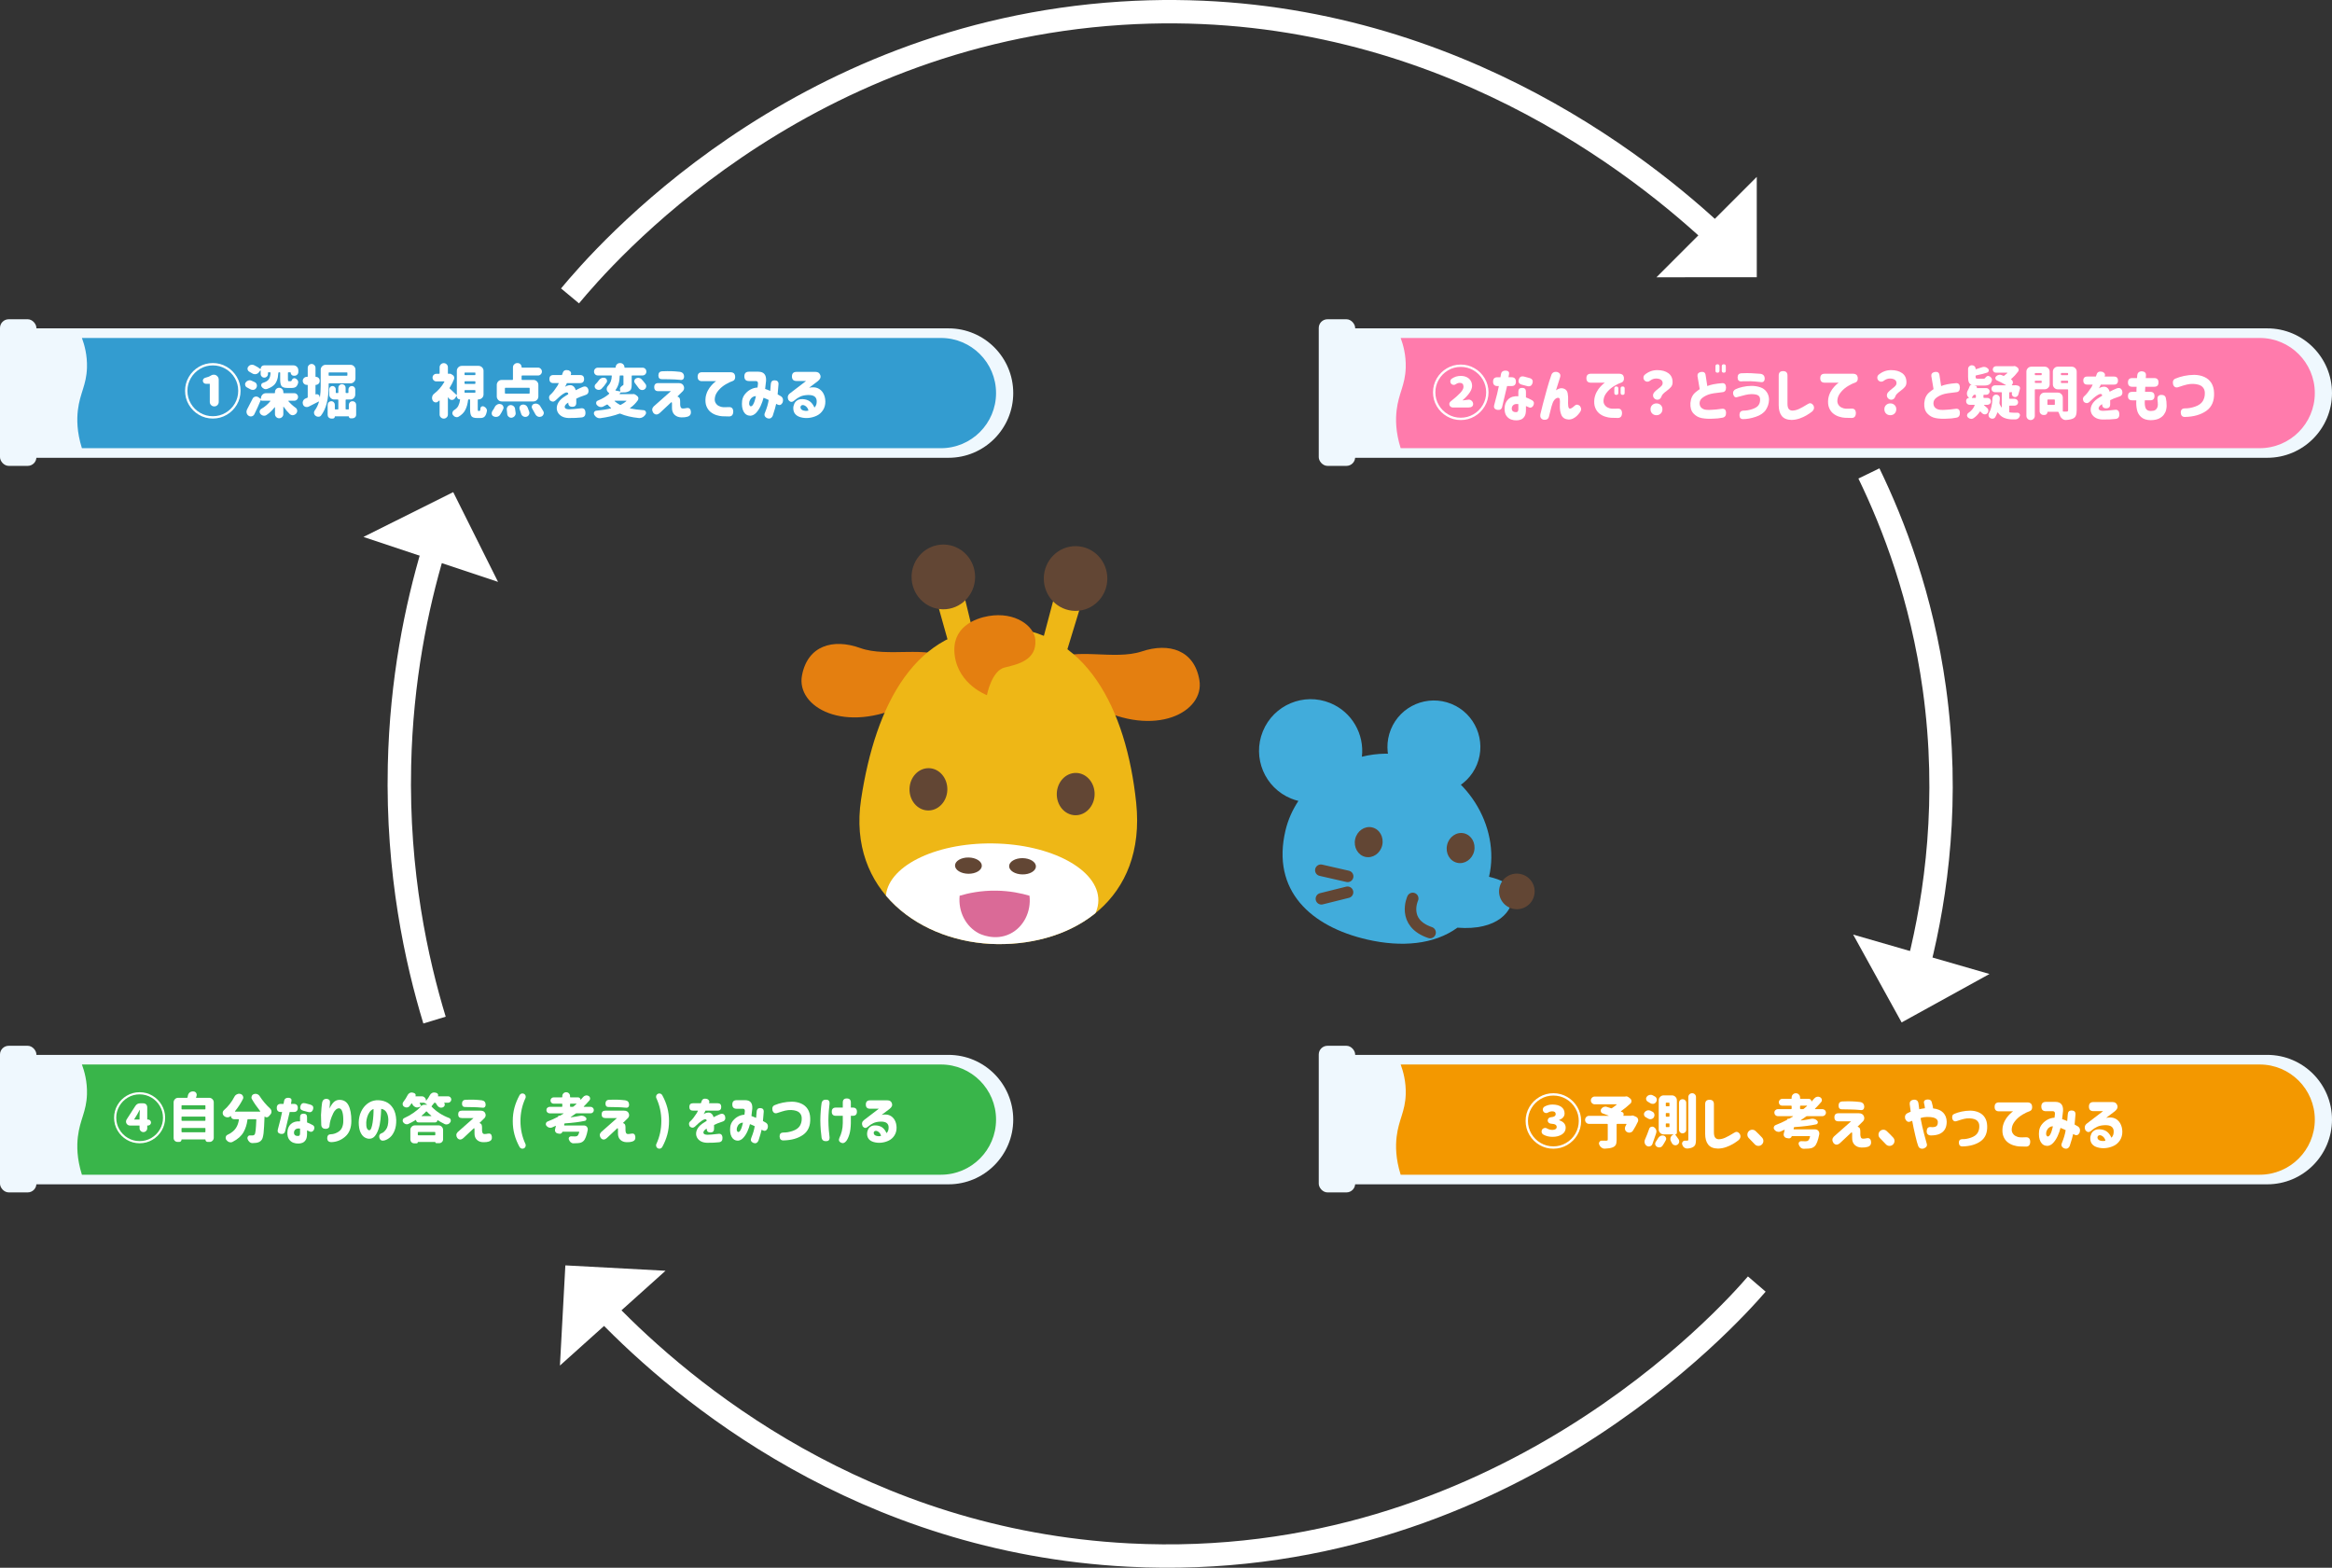 <?xml version="1.0" encoding="UTF-8"?><svg id="b" xmlns="http://www.w3.org/2000/svg" xmlns:xlink="http://www.w3.org/1999/xlink" viewBox="0 0 998.223 671.092"><rect x="0" y="0" width="998.223" height="671.092" fill="#333333" stroke="none"/><defs><style>.e{fill:#eeb716;}.f{fill:#fff;}.g{fill:#f39800;}.h{fill:#e47f10;}.i{fill:#eff8fe;}.j{fill:#ff7bac;}.k{fill:#da6a97;}.l{fill:#41acdb;}.m{fill:#39b54a;}.n{fill:#339cd0;}.o,.p{fill:#624634;}.p{stroke-width:6.085px;}.p,.q{stroke:#624634;}.r{stroke:#fff;stroke-miterlimit:10;stroke-width:10px;}.r,.q{fill:none;}.q{stroke-linecap:round;stroke-linejoin:round;stroke-width:4.936px;}.s{clip-path:url(#d);}</style><clipPath id="d"><path class="e" d="M486.348,343.625c4.338,41.499-26.914,60.903-59.435,60.511-32.518-.392-64.242-22.774-58.326-61.931,6.148-40.69,23.39-74.09,59.791-73.651,36.405,.439,53.78,34.973,57.971,75.071Z"/></clipPath></defs><g id="c"><g><g><g><path class="l" d="M632.222,327.249c-4.152,10.147-15.76,15.044-25.934,10.903-10.179-4.133-15.049-15.73-10.922-25.921,4.141-10.175,15.74-15.046,25.936-10.906,10.154,4.144,15.044,15.744,10.92,25.925Z"/><path class="l" d="M647.462,382.249c-.37-3.595-4.76-5.696-10.075-6.92,5.052-21.652-9.785-46.094-33.833-51.607-7.021-1.605-14.037-1.408-20.587,.199,1.115-9.605-4.214-19.163-13.601-22.992-11.301-4.609-24.2,.833-28.798,12.133-4.6,11.303,.811,24.186,12.11,28.774,1.025,.418,2.063,.752,3.106,1.009-2.535,3.837-4.434,8.066-5.507,12.565-6.178,25.899,10.922,41.261,34.968,46.776,14.678,3.365,28.616,2.177,38.619-5.083,16.96,1.353,24.399-6.993,23.599-14.854Z"/><path class="o" d="M656.693,383.418c-1.02,4.091-5.153,6.572-9.223,5.564-4.102-1.034-6.597-5.152-5.563-9.228,.987-4.113,5.136-6.578,9.223-5.564,4.086,1.018,6.581,5.142,5.563,9.228Z"/><path class="q" d="M604.716,384.589s-4.835,10.454,7.443,14.608"/><line class="q" x1="565.389" y1="372.515" x2="576.868" y2="375.134"/><line class="q" x1="565.632" y1="384.732" x2="576.818" y2="381.944"/><g><path class="o" d="M580.095,359.155c-.797,3.474,1.144,6.905,4.305,7.641,3.211,.738,6.458-1.495,7.266-4.97,.794-3.495-1.132-6.911-4.323-7.647-3.17-.739-6.445,1.484-7.249,4.976Z"/><path class="o" d="M619.443,361.695c-.813,3.489,1.099,6.89,4.308,7.632,3.186,.75,6.434-1.482,7.263-4.96,.783-3.489-1.145-6.9-4.348-7.661-3.185-.724-6.428,1.495-7.224,4.99Z"/></g></g><g><g><polyline class="e" points="399.992 253.718 409.554 287.829 419.558 283.276 411.029 247.901"/><path class="p" d="M414.356,247.091c-.069,5.971-4.846,10.76-10.676,10.69-5.83-.07-10.498-4.973-10.43-10.944,.069-5.975,4.848-10.764,10.678-10.694,5.83,.07,10.496,4.973,10.428,10.948Z"/><polyline class="e" points="464.053 254.49 453.714 288.361 443.815 283.569 453.154 248.409"/><path class="p" d="M449.847,247.519c-.069,5.971,4.6,10.874,10.43,10.944,5.828,.07,10.606-4.719,10.674-10.69,.069-5.975-4.598-10.878-10.426-10.948-5.83-.07-10.609,4.719-10.678,10.694Z"/><path class="h" d="M405.655,282.103c6.338,4.61-3.221,12.124-17.885,19.39-26.149,12.953-47.07,1.2-44.471-12.396,2.45-12.828,13.364-15.873,24.953-11.691,11.59,4.18,29.186-1.272,37.404,4.697Z"/><path class="h" d="M451.231,282.652c-6.442,4.455,2.94,12.199,17.433,19.816,25.845,13.58,47.028,2.335,44.745-11.321-2.155-12.884-12.998-16.191-24.68-12.289-11.679,3.9-29.147-1.976-37.499,3.794Z"/><g><path class="e" d="M486.348,343.625c4.338,41.499-26.914,60.903-59.435,60.511-32.518-.392-64.242-22.774-58.326-61.931,6.148-40.69,23.39-74.09,59.791-73.651,36.405,.439,53.78,34.973,57.971,75.071Z"/><g class="s"><path class="f" d="M470.159,385.491c-.151,13.201-20.644,23.655-45.769,23.352-25.125-.303-45.37-11.248-45.219-24.449,.151-13.199,20.642-23.653,45.767-23.35,25.125,.303,45.372,11.248,45.221,24.447Z"/></g></g><path class="o" d="M452.362,339.67c-.149,4.998,3.354,9.165,7.832,9.303,4.46,.138,8.212-3.802,8.361-8.8,.147-4.998-3.364-9.167-7.824-9.307-4.478-.138-8.222,3.808-8.369,8.804Z"/><path class="o" d="M389.319,337.633c-.141,4.997,3.362,9.161,7.832,9.299,4.468,.141,8.212-3.798,8.365-8.796,.143-5.001-3.36-9.173-7.83-9.307-4.47-.144-8.214,3.804-8.367,8.804Z"/><path class="o" d="M420.273,370.615c-.022,1.923-2.606,3.45-5.774,3.412-3.167-.038-5.72-1.627-5.698-3.55,.022-1.927,2.611-3.452,5.778-3.414,3.169,.038,5.716,1.625,5.694,3.553Z"/><path class="o" d="M443.436,370.894c-.022,1.923-2.609,3.45-5.778,3.412-3.165-.038-5.716-1.627-5.694-3.55,.022-1.927,2.609-3.452,5.774-3.414,3.169,.038,5.72,1.625,5.698,3.553Z"/><path class="h" d="M423.073,263.725c-5.407,.945-16.098,4.575-14.379,16.988,1.719,12.418,13.761,16.853,13.761,16.853,0,0,1.981-10.463,7.578-11.826,5.597-1.363,13.734-3.081,13.157-11.761-.395-5.963-8.616-12.269-20.117-10.253Z"/></g><path class="k" d="M410.778,383.426c3.719-1.103,9.114-2.258,15.666-2.169,5.867,.08,10.739,1.131,14.239,2.169,.788,6.913-2.56,13.417-8.241,16.267-6.561,3.292-12.988,.081-13.454-.162-5.596-2.915-8.886-9.301-8.209-16.105Z"/></g></g><g><path class="i" d="M.866,140.559H406.02c15.29,0,27.703,12.413,27.703,27.703h0c0,15.29-12.413,27.703-27.703,27.703H.866v-55.406H.866Z"/><path class="n" d="M402.773,191.853H35.061c-2.2-6.977-2.174-12.476-1.731-16.232,.869-7.382,3.658-10.687,3.896-18.18,.172-5.407-1.084-9.863-2.164-12.769H402.773c13.029,0,23.591,10.562,23.591,23.591s-10.562,23.591-23.591,23.591Z"/><rect class="i" x="0" y="136.663" width="15.583" height="62.764" rx="3.728" ry="3.728"/></g><g><path class="i" d="M.866,451.559H406.02c15.29,0,27.703,12.413,27.703,27.703h0c0,15.29-12.413,27.703-27.703,27.703H.866v-55.406H.866Z"/><path class="m" d="M402.773,502.853H35.061c-2.2-6.977-2.174-12.476-1.731-16.232,.869-7.382,3.658-10.687,3.896-18.18,.172-5.407-1.084-9.863-2.164-12.769H402.773c13.029,0,23.591,10.562,23.591,23.591s-10.562,23.591-23.591,23.591Z"/><rect class="i" x="0" y="447.663" width="15.583" height="62.764" rx="3.728" ry="3.728"/></g><g><path class="i" d="M565.366,451.559h405.154c15.29,0,27.703,12.413,27.703,27.703h0c0,15.29-12.413,27.703-27.703,27.703h-405.154v-55.406h0Z"/><path class="g" d="M967.273,502.853h-367.712c-2.2-6.977-2.174-12.476-1.731-16.232,.869-7.382,3.658-10.687,3.896-18.18,.172-5.407-1.084-9.863-2.164-12.769h367.712c13.029,0,23.591,10.562,23.591,23.591s-10.562,23.591-23.591,23.591Z"/><rect class="i" x="564.5" y="447.663" width="15.583" height="62.764" rx="3.728" ry="3.728"/></g><g><path class="i" d="M565.366,140.559h405.154c15.29,0,27.703,12.413,27.703,27.703h0c0,15.29-12.413,27.703-27.703,27.703h-405.154v-55.406h0Z"/><path class="j" d="M967.273,191.853h-367.712c-2.2-6.977-2.174-12.476-1.731-16.232,.869-7.382,3.658-10.687,3.896-18.18,.172-5.407-1.084-9.863-2.164-12.769h367.712c13.029,0,23.591,10.562,23.591,23.591s-10.562,23.591-23.591,23.591Z"/><rect class="i" x="564.5" y="136.663" width="15.583" height="62.764" rx="3.728" ry="3.728"/></g><g><path class="r" d="M186,436.663c-7.692-25.298-16.012-62.97-15-109,.804-36.581,7.269-67.835,14.527-92.113"/><polygon class="f" points="155.572 229.837 213.187 249.083 194.002 210.664 155.572 229.837"/></g><g><path class="r" d="M800,202.663c10.565,21.787,22.595,53.02,28,92,6.594,47.562,.8,88.446-6.558,117.788"/><polygon class="f" points="851.608 416.928 793.251 400.064 813.998 437.663 851.608 416.928"/></g><g><g><path class="f" d="M85.151,177.564c-1.816-1.066-3.258-2.508-4.325-4.325-1.067-1.816-1.6-3.8-1.6-5.95s.533-4.133,1.6-5.95c1.066-1.816,2.508-3.258,4.325-4.325,1.816-1.066,3.8-1.6,5.95-1.6s4.133,.534,5.95,1.6c1.816,1.067,3.258,2.509,4.325,4.325,1.066,1.817,1.6,3.8,1.6,5.95,0,2.167-.538,4.159-1.612,5.975-1.075,1.817-2.522,3.254-4.338,4.312-1.816,1.058-3.792,1.587-5.925,1.587-2.15,0-4.134-.534-5.95-1.6Zm11.4-.862c1.666-.975,2.987-2.296,3.962-3.963,.975-1.666,1.462-3.483,1.462-5.45s-.487-3.783-1.462-5.45c-.975-1.667-2.296-2.987-3.962-3.963-1.667-.975-3.484-1.462-5.45-1.462-1.983,0-3.804,.492-5.462,1.475-1.659,.983-2.975,2.309-3.95,3.975-.975,1.667-1.462,3.475-1.462,5.425,0,1.967,.487,3.784,1.462,5.45,.975,1.667,2.296,2.987,3.962,3.963,1.667,.975,3.483,1.462,5.45,1.462s3.783-.487,5.45-1.462Zm-8.4-12.413c-.367,0-.679-.125-.938-.375s-.387-.558-.387-.925c0-.316,.1-.591,.3-.825,.2-.233,.441-.383,.725-.45,.55-.133,1.013-.275,1.388-.425s.729-.333,1.062-.55c.333-.233,.733-.35,1.2-.35,.584,0,1.083,.208,1.5,.625,.416,.417,.625,.917,.625,1.5v9.55c0,.517-.184,.963-.55,1.338-.367,.375-.817,.562-1.35,.562-.534,0-.987-.183-1.362-.55-.375-.366-.562-.816-.562-1.35v-7.775h-1.65Z"/><path class="f" d="M109.927,164.714c.033,.167,.05,.309,.05,.425,0,.367-.108,.692-.325,.975-.25,.417-.625,.675-1.125,.775h-.375c-.367,0-.691-.083-.975-.25-.367-.233-.842-.491-1.425-.775-.383-.166-.642-.475-.775-.925-.05-.133-.075-.275-.075-.425,0-.283,.075-.533,.225-.75,.25-.4,.617-.691,1.1-.875,.25-.083,.466-.125,.65-.125,.2,0,.45,.059,.75,.175,.416,.167,.892,.384,1.425,.65,.466,.234,.758,.609,.875,1.125Zm13.625,6.825c-.05,0-.092,.017-.125,.05-.017,.033-.009,.084,.025,.15,.933,1.084,1.958,2.017,3.075,2.8,.4,.267,.625,.65,.675,1.15,.016,.05,.025,.125,.025,.225,0,.384-.134,.734-.4,1.05-.384,.433-.825,.683-1.325,.75-.067,.016-.167,.025-.3,.025-.367,0-.734-.142-1.1-.425-.967-.916-1.867-1.983-2.7-3.2-.017-.033-.042-.05-.075-.05-.034,0-.05,.025-.05,.075v3.125c0,.483-.175,.9-.525,1.25-.35,.35-.775,.525-1.275,.525-.483,0-.9-.175-1.25-.525-.35-.35-.525-.767-.525-1.25v-2.875c0-.033-.017-.058-.05-.075-.05,0-.084,.009-.1,.025-1,1.317-2.167,2.425-3.5,3.325-.3,.2-.617,.3-.95,.3-.1,0-.25-.017-.45-.05-.517-.134-.925-.4-1.225-.8-.2-.25-.3-.533-.3-.85,0-.117,.008-.208,.025-.275,.1-.433,.334-.758,.7-.975,1.466-.833,2.75-1.925,3.85-3.275,.05-.05,.058-.1,.025-.15-.034-.033-.075-.05-.125-.05h-3.525c-.1,0-.184-.033-.25-.1-.084-.083-.125-.183-.125-.3h-.025c-.917,2.2-1.85,4.258-2.8,6.175-.217,.45-.584,.75-1.1,.9-.2,.033-.35,.05-.45,.05-.317,0-.625-.1-.925-.3-.45-.3-.733-.717-.85-1.25-.034-.2-.05-.358-.05-.475,0-.316,.091-.658,.275-1.025,.8-1.483,1.575-2.983,2.325-4.5,.216-.483,.591-.791,1.125-.925,.1-.033,.241-.05,.425-.05,.383,0,.717,.109,1,.325l.85,.675c.05,.017,.091,.017,.125,0,.05-.033,.075-.066,.075-.1v-.2c0-.55,.208-1.05,.625-1.5,.416-.416,.916-.625,1.5-.625h3.65c.15,0,.225-.083,.225-.25v-.275c0-.5,.175-.925,.525-1.275,.35-.35,.767-.525,1.25-.525,.5,0,.925,.175,1.275,.525,.35,.35,.525,.775,.525,1.275v.275c0,.167,.084,.25,.25,.25h4.45c.433,0,.808,.159,1.125,.475,.316,.317,.475,.7,.475,1.15,0,.434-.159,.809-.475,1.125-.317,.317-.692,.475-1.125,.475h-2.425Zm-11.975-12.95c0-.033-.017-.05-.05-.05-.05-.016-.084-.008-.1,.025l-.65,.85c-.35,.434-.809,.684-1.375,.75-.05,.017-.142,.025-.275,.025-.45,0-.883-.141-1.3-.425-.234-.15-.617-.375-1.15-.675-.367-.217-.6-.541-.7-.975-.017-.083-.025-.191-.025-.325,0-.283,.091-.558,.275-.825,.316-.4,.708-.658,1.175-.775,.133-.033,.309-.05,.525-.05,.333,0,.625,.067,.875,.2,1.066,.517,1.941,1.05,2.625,1.6l.05,.025c.066,0,.1-.033,.1-.1,0-.383,.141-.733,.425-1.05,.283-.283,.633-.425,1.05-.425h12.525c.583,0,1.083,.2,1.5,.6,.416,.417,.625,.925,.625,1.525v.7c0,.45-.159,.834-.475,1.15-.317,.317-.709,.475-1.175,.475h-.3c-.367,0-.675-.125-.925-.375-.267-.266-.4-.583-.4-.95,0-.1-.05-.15-.15-.15h-.775c-.167,0-.25,.075-.25,.225v2.825c0,.334,.025,.542,.075,.625,.05,.084,.167,.125,.35,.125h.8c.2,0,.333-.125,.4-.375,.066-.3,.267-.55,.6-.75,.183-.1,.358-.15,.525-.15,.117,0,.25,.025,.4,.075,.4,.167,.733,.434,1,.8,.167,.267,.25,.542,.25,.825,0,.084-.017,.208-.05,.375-.217,.783-.534,1.333-.95,1.65-.416,.3-1.017,.45-1.8,.45h-1.775c-1.284,0-2.125-.25-2.525-.75-.417-.516-.625-1.466-.625-2.85v-2.875c0-.15-.075-.225-.225-.225h-.275c-.15,0-.242,.075-.275,.225-.05,.717-.125,1.359-.225,1.925-.1,.517-.267,1.05-.5,1.6-.217,.534-.5,1-.85,1.4-.367,.4-.817,.767-1.35,1.1-.517,.317-1.175,.617-1.975,.9-.167,.05-.35,.075-.55,.075-.234,0-.467-.058-.7-.175-.434-.2-.775-.5-1.025-.9-.117-.167-.175-.366-.175-.6,0-.066,.016-.183,.05-.35,.116-.35,.35-.575,.7-.675,.633-.2,1.166-.433,1.6-.7,.416-.25,.742-.566,.975-.95,.25-.416,.408-.8,.475-1.15,.116-.45,.183-.95,.2-1.5,0-.033-.017-.083-.05-.15-.05-.05-.108-.075-.175-.075h-.65c-.15,0-.225,.075-.225,.225v.475c0,.434-.15,.8-.45,1.1-.317,.317-.692,.475-1.125,.475-.434,0-.8-.158-1.1-.475-.3-.3-.45-.666-.45-1.1v-1.475Z"/><path class="f" d="M140.927,164.089c-.167,0-.25,.084-.25,.25v.875c0,5.617-1.075,9.825-3.225,12.625-.267,.366-.642,.55-1.125,.55h-.025c-.5,0-.925-.15-1.275-.45-.35-.267-.55-.633-.6-1.1l-.025-.2c0-.366,.125-.7,.375-1,.767-1.017,1.35-2.225,1.75-3.625,.033-.066,.025-.108-.025-.125-.05-.017-.084-.017-.1,0l-4.325,2.2c-.25,.1-.509,.15-.775,.15-.25,0-.467-.033-.65-.1-.5-.233-.825-.583-.975-1.05-.084-.25-.125-.475-.125-.675,0-.25,.066-.533,.2-.85,.233-.483,.608-.825,1.125-1.025l.625-.25c.15-.05,.225-.15,.225-.3v-5.05c0-.133-.075-.2-.225-.2h-.2c-.467,0-.867-.166-1.2-.5-.334-.366-.5-.775-.5-1.225,0-.467,.167-.867,.5-1.2,.333-.333,.733-.5,1.2-.5h.2c.15,0,.225-.075,.225-.225v-3.625c0-.45,.167-.842,.5-1.175,.333-.333,.716-.5,1.15-.5,.45,0,.841,.167,1.175,.5,.333,.334,.5,.725,.5,1.175v3.675c0,.117,.066,.175,.2,.175,.433,0,.808,.15,1.125,.45,.3,.317,.45,.692,.45,1.125v.25c0,.45-.15,.825-.45,1.125-.35,.317-.725,.475-1.125,.475-.133,0-.2,.059-.2,.175v3.825c0,.034,.016,.059,.05,.075,.017,.017,.05,.025,.1,.025,.133-.066,.283-.1,.45-.1s.342,.05,.525,.15c.333,.15,.533,.4,.6,.75l.1,.4c0,.017,.017,.025,.05,.025,.016-.016,.025-.033,.025-.05,.216-1.383,.325-2.991,.325-4.825v-6.9c0-.6,.208-1.1,.625-1.5,.4-.416,.9-.625,1.5-.625h10.625c.6,0,1.1,.208,1.5,.625,.416,.4,.625,.9,.625,1.5v3.675c0,.6-.208,1.1-.625,1.5-.4,.417-.9,.625-1.5,.625h-9.1Zm8.4,9.2c0-.416,.15-.783,.45-1.1,.3-.3,.666-.45,1.1-.45,.433,0,.808,.15,1.125,.45,.3,.317,.45,.684,.45,1.1v4.2c0,.45-.15,.825-.45,1.125-.317,.3-.684,.45-1.1,.45h-.825c-.2,0-.375-.075-.525-.225-.15-.15-.225-.325-.225-.525,0-.067-.034-.1-.1-.1h-5.8c-.067,0-.1,.033-.1,.1,0,.233-.084,.433-.25,.6-.167,.167-.367,.25-.6,.25h-.7c-.416,0-.775-.15-1.075-.45-.3-.3-.45-.667-.45-1.1v-4.35c0-.416,.15-.775,.45-1.075,.3-.3,.658-.45,1.075-.45,.434,0,.8,.15,1.1,.45,.3,.3,.45,.659,.45,1.075v1.775c0,.15,.083,.225,.25,.225h1.025c.15,0,.225-.075,.225-.225v-3.8c0-.15-.075-.225-.225-.225h-1.55c-.55,0-1.05-.208-1.5-.625-.417-.416-.625-.916-.625-1.5v-2.25c0-.35,.133-.675,.4-.975,.283-.283,.616-.425,1-.425,.383,0,.716,.142,1,.425,.266,.267,.4,.592,.4,.975v1.35c0,.167,.083,.25,.25,.25h.625c.15,0,.225-.083,.225-.25v-2c0-.416,.15-.783,.45-1.1,.334-.3,.7-.45,1.1-.45,.416,0,.791,.15,1.125,.45,.3,.317,.45,.684,.45,1.1v2c0,.167,.083,.25,.25,.25h.725c.15,0,.225-.083,.225-.25v-1.275c0-.383,.142-.733,.425-1.05,.316-.283,.658-.425,1.025-.425,.383,0,.733,.142,1.05,.425,.283,.284,.425,.633,.425,1.05v2.175c0,.567-.2,1.067-.6,1.5-.45,.417-.959,.625-1.525,.625h-1.75c-.167,0-.25,.075-.25,.225v3.8c0,.15,.083,.225,.25,.225h.875c.167,0,.25-.075,.25-.225v-1.75Zm-.625-13.65c0-.15-.084-.225-.25-.225h-7.525c-.167,0-.25,.075-.25,.225v.975c0,.15,.083,.225,.25,.225h7.525c.167,0,.25-.075,.25-.225v-.975Z"/></g><g><path class="f" d="M205.247,175.889c.133,0,.225-.066,.275-.2,.066-.183,.108-.483,.125-.9,.033-.35,.2-.6,.5-.75,.167-.1,.334-.15,.5-.15s.316,.033,.45,.1c.433,.184,.783,.467,1.05,.85,.2,.3,.3,.6,.3,.9,0,.084-.017,.192-.05,.325-.2,1.066-.517,1.816-.95,2.25-.4,.416-1.009,.625-1.825,.625h-1.45c-1.184,0-1.975-.267-2.375-.8-.383-.567-.575-1.566-.575-3v-3.95c0-.15-.075-.225-.225-.225h-.35c-.15,0-.242,.075-.275,.225-.2,1.7-.592,3.109-1.175,4.225-.567,1.167-1.525,2.15-2.875,2.95-.25,.15-.517,.225-.8,.225-.167,0-.342-.034-.525-.1-.417-.117-.784-.392-1.1-.825-.184-.234-.275-.5-.275-.8,0-.15,.017-.258,.05-.325,.084-.4,.3-.716,.65-.95,.866-.516,1.483-1.133,1.85-1.85,.383-.783,.642-1.666,.775-2.65,0-.083-.042-.125-.125-.125-.367,0-.667-.125-.9-.375-.25-.25-.375-.541-.375-.875v-.175c0-.033-.017-.05-.05-.05-.017-.016-.034-.016-.05,0l-.775,1.1c-.316,.4-.725,.6-1.225,.6h-.025c-.5,0-.916-.208-1.25-.625l-.3-.425c-.017-.017-.05-.025-.1-.025-.034,.017-.05,.042-.05,.075v7.225c0,.516-.175,.933-.525,1.25-.35,.35-.767,.525-1.25,.525-.484,0-.9-.175-1.25-.525-.35-.317-.525-.734-.525-1.25v-5.875c0-.033-.017-.066-.05-.1-.05-.016-.092-.008-.125,.025l-.6,.5c-.25,.2-.525,.3-.825,.3-.134,0-.275-.025-.425-.075-.467-.133-.8-.425-1-.875-.15-.3-.225-.616-.225-.95,0-.166,.025-.35,.075-.55,.133-.533,.408-.958,.825-1.275,1.766-1.367,3.225-3.05,4.375-5.05,.033-.05,.033-.1,0-.15-.017-.05-.059-.075-.125-.075h-3.3c-.45,0-.834-.158-1.15-.475-.317-.316-.475-.7-.475-1.15,0-.45,.158-.833,.475-1.15,.316-.316,.7-.475,1.15-.475h1.15c.167,0,.25-.083,.25-.25v-2.55c0-.483,.175-.9,.525-1.25,.35-.35,.766-.525,1.25-.525,.483,0,.9,.175,1.25,.525,.35,.35,.525,.767,.525,1.25v2.575c0,.15,.075,.225,.225,.225h.15c.066,0,.108-.008,.125-.025,.066-.016,.167-.025,.3-.025,.267,0,.5,.075,.7,.225l.55,.35c.3,.167,.5,.425,.6,.775,.05,.15,.075,.3,.075,.45,0,.217-.034,.4-.1,.55-.434,1.117-1.059,2.342-1.875,3.675-.034,.067-.05,.117-.05,.15,0,.067,.042,.142,.125,.225,.783,.684,1.725,1.567,2.825,2.65l.05,.05c.033,0,.062-.013,.088-.037,.025-.025,.037-.046,.037-.062v-10.225c0-.583,.208-1.083,.625-1.5,.416-.416,.916-.625,1.5-.625h7.175c.55,0,1.05,.209,1.5,.625,.416,.417,.625,.917,.625,1.5v10.1c0,.584-.208,1.083-.625,1.5-.45,.417-.95,.625-1.5,.625h-.1c-.167,0-.25,.075-.25,.225v3.9c0,.35,.017,.575,.05,.675,.033,.084,.108,.125,.225,.125h.475Zm-6.15-16.425c-.167,0-.25,.075-.25,.225v.625c0,.167,.083,.25,.25,.25h4.175c.15,0,.225-.083,.225-.25v-.625c0-.15-.075-.225-.225-.225h-4.175Zm0,3.75c-.167,0-.25,.084-.25,.25v.625c0,.167,.083,.25,.25,.25h4.175c.15,0,.225-.083,.225-.25v-.625c0-.167-.075-.25-.225-.25h-4.175Zm0,3.775c-.167,0-.25,.084-.25,.25v.65c0,.15,.083,.225,.25,.225h4.175c.15,0,.225-.075,.225-.225v-.65c0-.166-.075-.25-.225-.25h-4.175Z"/><path class="f" d="M212.797,178.414c-.117,.033-.291,.05-.525,.05-.367,0-.709-.084-1.025-.25-.417-.2-.667-.525-.75-.975-.017-.084-.025-.2-.025-.35,0-.3,.091-.608,.275-.925,.4-.55,.758-1.141,1.075-1.775,.216-.45,.566-.8,1.05-1.05,.3-.15,.6-.225,.9-.225,.167,0,.341,.025,.525,.075,.467,.1,.816,.367,1.05,.8,.133,.267,.2,.5,.2,.7,0,.184-.05,.392-.15,.625-.416,.934-.858,1.742-1.325,2.425-.284,.45-.709,.742-1.275,.875Zm15.525-15.775c.6,0,1.1,.2,1.5,.6,.416,.417,.625,.925,.625,1.525v4.95c0,.584-.209,1.083-.625,1.5-.417,.417-.917,.625-1.5,.625h-13.55c-.584,0-1.083-.208-1.5-.625-.416-.45-.625-.95-.625-1.5v-4.95c0-.566,.208-1.075,.625-1.525,.4-.4,.9-.6,1.5-.6h4.55c.166,0,.25-.083,.25-.25v-5.125c0-.517,.183-.95,.55-1.3,.35-.366,.783-.55,1.3-.55h.1c.5,0,.916,.167,1.25,.5,.334,.367,.5,.784,.5,1.25,0,.134,.066,.2,.2,.2h6.825c.467,0,.858,.167,1.175,.5,.333,.334,.5,.734,.5,1.2,0,.45-.167,.842-.5,1.175-.317,.334-.709,.5-1.175,.5h-6.775c-.167,0-.25,.084-.25,.25v1.4c0,.167,.084,.25,.25,.25h4.8Zm-1.85,5.85c.167,0,.25-.083,.25-.25v-2c0-.166-.084-.25-.25-.25h-10.1c-.167,0-.25,.084-.25,.25v2c0,.167,.083,.25,.25,.25h10.1Zm-9.55,6.6c0-.383,.125-.725,.375-1.025,.283-.383,.658-.6,1.125-.65l.225-.025c.416,0,.791,.134,1.125,.4,.4,.317,.633,.7,.7,1.15,.05,.35,.133,.95,.25,1.8l.025,.25c0,.4-.15,.775-.45,1.125-.316,.383-.742,.617-1.275,.7-.05,.017-.117,.025-.2,.025-.4,0-.759-.142-1.075-.425-.4-.334-.608-.742-.625-1.225-.067-.833-.134-1.466-.2-1.9v-.2Zm5.425-.425c0-.233,.058-.458,.175-.675,.2-.4,.517-.65,.95-.75,.183-.05,.35-.075,.5-.075,.3,0,.608,.075,.925,.225,.433,.233,.75,.575,.95,1.025,.333,.883,.558,1.484,.675,1.8,.066,.15,.1,.334,.1,.55,0,.283-.075,.55-.225,.8-.217,.433-.584,.717-1.1,.85-.1,.033-.25,.05-.45,.05-.334,0-.634-.084-.9-.25-.467-.284-.759-.659-.875-1.125l-.625-1.875c-.067-.183-.1-.366-.1-.55Zm5.275-.45c0-.15,.025-.3,.075-.45,.15-.416,.425-.7,.825-.85,.283-.1,.55-.15,.8-.15,.266,0,.491,.042,.675,.125,.517,.15,.908,.434,1.175,.85,.617,.934,1.075,1.684,1.375,2.25,.15,.25,.225,.508,.225,.775,0,.233-.042,.425-.125,.575-.167,.466-.5,.8-1,1-.25,.083-.475,.125-.675,.125-.25,0-.5-.05-.75-.15-.484-.233-.842-.575-1.075-1.025-.416-.816-.85-1.591-1.3-2.325-.15-.233-.225-.483-.225-.75Z"/><path class="f" d="M235.172,162.264c0-1.15,.575-1.725,1.725-1.725h3.65l.325-.875c.3-1.083,1.142-1.466,2.525-1.15,.983,.45,1.292,1.125,.925,2.025h3.975c1.15,0,1.725,.575,1.725,1.725s-.575,1.725-1.725,1.725h-5.625c0,.05-.1,.259-.3,.625-.2,.367-.375,.709-.525,1.025,.016-.017,.112-.088,.288-.213,.175-.125,.32-.204,.438-.237,1.116-.416,1.987-.425,2.612-.025s1.046,1.025,1.263,1.875c.933-.5,1.883-.95,2.85-1.35,1.217-.516,2.05-.216,2.5,.9,.334,1.317-.066,2.15-1.2,2.5-1.8,.6-3.109,1.117-3.925,1.55v1.8c0,1.134-.566,1.7-1.7,1.7-1.15,0-1.725-.566-1.725-1.7v-.1c-.017,.017-.096,.071-.237,.162-.142,.092-.263,.163-.363,.213-.717,.6-1.017,1.158-.9,1.675,.116,.517,.725,.792,1.825,.825,1.166-.016,2.841-.158,5.025-.425,1.266-.2,1.933,.4,2,1.8,.066,1.266-.467,1.966-1.6,2.1-1.517,.183-3.4,.267-5.65,.25-1.317-.05-2.396-.367-3.238-.95-.842-.584-1.392-1.329-1.65-2.237-.258-.908-.171-1.866,.263-2.875,.433-1.008,1.25-1.946,2.45-2.812,.35-.233,.696-.458,1.038-.675,.341-.217,.688-.433,1.038-.65-.017-.3-.092-.508-.225-.625-.133-.117-.383-.15-.75-.1-.317,.084-.712,.279-1.188,.587-.475,.309-.971,.684-1.487,1.125-.517,.442-1.15,1.029-1.9,1.762-.7,.6-1.467,.567-2.3-.1-.517-.916-.517-1.667,0-2.25,.6-.517,1.15-1.1,1.65-1.75,.5-.65,1.025-1.4,1.575-2.25,.116-.2,.237-.433,.362-.7,.125-.266,.196-.416,.213-.45h-2.3c-1.15,0-1.725-.575-1.725-1.725Z"/><path class="f" d="M271.147,168.664c.25,0,.491,.075,.725,.225l.7,.475c.35,.217,.575,.517,.675,.9v.325c0,.25-.075,.5-.225,.75-.867,1.25-1.967,2.35-3.3,3.3-.033,.033-.05,.075-.05,.125,.033,.05,.066,.075,.1,.075,1.616,.35,3.533,.6,5.75,.75,.416,.017,.716,.225,.9,.625,.083,.15,.125,.317,.125,.5,0,.233-.059,.433-.175,.6-.317,.55-.742,.975-1.275,1.275-.45,.25-.908,.375-1.375,.375-.15,0-.258-.009-.325-.025-3.083-.317-5.7-.934-7.85-1.85-.1-.034-.175-.05-.225-.05-.05,0-.125,.016-.225,.05-2.3,.867-5.033,1.508-8.2,1.925h-.3c-.4,0-.783-.109-1.15-.325-.5-.317-.867-.709-1.1-1.175-.084-.167-.125-.367-.125-.6v-.15c.017-.233,.125-.45,.325-.65,.183-.183,.408-.283,.675-.3,2.4-.233,4.492-.566,6.275-1,.05,0,.075-.025,.075-.075,.017-.05,.008-.091-.025-.125-.5-.416-.967-.867-1.4-1.35-.1-.1-.225-.125-.375-.075-.467,.267-1.034,.567-1.7,.9-.267,.1-.534,.15-.8,.15-.217,0-.425-.025-.625-.075-.5-.167-.9-.45-1.2-.85-.184-.2-.275-.45-.275-.75,0-.133,.008-.233,.025-.3,.066-.366,.291-.625,.675-.775,1.95-.783,3.558-1.742,4.825-2.875,.117-.117,.125-.233,.025-.35l-.475-.425c-.367-.4-.55-.825-.55-1.275,0-.533,.191-1.008,.575-1.425,1.016-1.066,1.55-2.458,1.6-4.175,.033-.083,.016-.141-.05-.175-.05-.05-.1-.075-.15-.075h-5.75c-.467,0-.858-.158-1.175-.475-.317-.316-.475-.708-.475-1.175,0-.483,.158-.883,.475-1.2,.316-.316,.708-.475,1.175-.475h7.425c.133,0,.2-.066,.2-.2,0-.483,.175-.9,.525-1.25,.35-.35,.767-.525,1.25-.525h.2c.483,0,.9,.175,1.25,.525,.35,.35,.525,.767,.525,1.25,0,.134,.066,.2,.2,.2h7.525c.466,0,.858,.158,1.175,.475,.316,.317,.475,.717,.475,1.2,0,.467-.159,.859-.475,1.175-.317,.317-.709,.475-1.175,.475h-4.375c-.167,0-.25,.084-.25,.25v3.7c0,.817-.084,1.425-.25,1.825-.15,.417-.467,.75-.95,1-.416,.217-.892,.367-1.425,.45-.534,.05-1.217,.075-2.05,.075-.033,0-.05-.017-.05-.05l-.425,.55-.025,.075c0,.084,.042,.125,.125,.125h5.525c.066-.033,.158-.05,.275-.05Zm-13.7-6.8c.25-.117,.533-.175,.85-.175,.233,0,.408,.017,.525,.05,.45,.117,.758,.384,.925,.8,.066,.134,.1,.3,.1,.5,0,.234-.059,.459-.175,.675-.717,1.1-1.45,2.009-2.2,2.725-.316,.3-.7,.45-1.15,.45h-.05c-.467,0-.884-.158-1.25-.475-.317-.266-.475-.6-.475-1,0-.416,.15-.758,.45-1.025,.45-.433,.891-.958,1.325-1.575,.283-.433,.658-.75,1.125-.95Zm10.675,9.725c0-.033-.025-.05-.075-.05h-4.875c-.034,0-.067,.017-.1,.05,0,.067,.008,.109,.025,.125,.55,.533,1.292,1.05,2.225,1.55,.066,.05,.142,.075,.225,.075,.066,0,.142-.025,.225-.075,.966-.5,1.741-1.017,2.325-1.55,.05-.016,.059-.058,.025-.125Zm-1.25-10.625c0-.167-.084-.25-.25-.25h-1.1c-.167,0-.25,.075-.25,.225-.05,2.5-.65,4.5-1.8,6-.017,.017-.025,.05-.025,.1,0,.1,.042,.15,.125,.15l1.775,.35c.066,.017,.117,0,.15-.05,.033-.033,.05-.066,.05-.1,0-.066-.017-.158-.05-.275-.034-.117-.059-.208-.075-.275-.034-.167-.05-.275-.05-.325,0-.566,.475-1.133,1.425-1.7,.05-.033,.075-.116,.075-.25v-3.6Zm4.625,2.225c0-.1,.008-.183,.025-.25,.083-.4,.3-.708,.65-.925,.333-.183,.666-.275,1-.275l.325,.025c.5,.084,.891,.292,1.175,.625,.483,.517,1.033,1.184,1.65,2,.2,.267,.3,.567,.3,.9,0,.15-.017,.275-.05,.375-.1,.467-.367,.825-.8,1.075-.25,.15-.534,.225-.85,.225-.2,0-.35-.016-.45-.05-.467-.133-.834-.4-1.1-.8-.417-.617-.934-1.308-1.55-2.075-.217-.233-.325-.516-.325-.85Z"/><path class="f" d="M281.772,163.989h8.725c1.166,0,1.908,.471,2.225,1.413,.316,.942,.017,1.771-.9,2.487l-1.875,1.85c.6,.2,.954,.521,1.062,.963,.108,.442,.154,.879,.138,1.312v1.125c0,.4,.075,.783,.225,1.15,.15,.367,.445,.559,.887,.575,.441,.017,.962-.041,1.562-.175,1.117-.233,1.75,.234,1.9,1.4,.15,1.216-.35,1.983-1.5,2.3-.617,.2-1.45,.291-2.5,.275-1.217-.017-2.204-.384-2.962-1.1-.758-.717-1.129-1.716-1.112-3v-1.85c0-.016-.004-.083-.013-.2-.008-.117-.038-.217-.087-.3-.05-.083-.134-.083-.25,0l-4.775,4.475c-1.1,.983-2.067,.983-2.9,0-.634-1-.575-1.9,.175-2.7l7.4-6.55h-5.425c-1.15,0-1.725-.575-1.725-1.725s.575-1.725,1.725-1.725Zm1.55-5.05c1.65-.066,3.004-.083,4.062-.05,1.058,.033,2.254,.125,3.587,.275,1.2,.167,1.816,.842,1.85,2.025-.034,1.167-.65,1.634-1.85,1.4-1.333-.133-2.679-.208-4.037-.225-1.359-.016-2.279-.033-2.763-.05-.483-.016-.733-.016-.75,0-1.067,.034-1.6-.508-1.6-1.625,.033-1.083,.533-1.666,1.5-1.75Z"/><path class="f" d="M300.522,159.339h12.3c1.05,.033,1.667,.55,1.85,1.55,.133,1.15-.184,1.875-.95,2.175-.916,.3-1.946,.788-3.087,1.463-1.142,.675-2.117,1.475-2.925,2.4-.809,.925-1.33,1.812-1.562,2.663-.3,1.133-.275,2.037,.075,2.712,.35,.675,.838,1.167,1.463,1.475,.625,.309,1.204,.479,1.737,.512,.666,.034,1.533,.025,2.6-.025,1.2-.05,1.816,.592,1.85,1.925-.034,1.4-.65,2.092-1.85,2.075-1.184,0-2.15-.025-2.9-.075-.7-.033-1.517-.196-2.45-.487-.934-.292-1.779-.746-2.538-1.363s-1.342-1.441-1.75-2.475c-.409-1.033-.521-2.308-.337-3.825,.183-1.066,.504-2.025,.962-2.875s.959-1.571,1.5-2.163c.541-.591,1.004-1.046,1.388-1.362,.383-.316,.591-.475,.625-.475h-6c-1.267,0-1.9-.633-1.9-1.9,0-1.283,.633-1.925,1.9-1.925Z"/><path class="f" d="M318.621,161.114c0-1.333,.666-2,2-2h4c2.333,.017,3.433,1.3,3.3,3.85-.1,1-.233,2.175-.4,3.525,.716,.234,1.441,.517,2.175,.85,.083-.717,.166-1.683,.25-2.9,.066-1.1,.608-1.65,1.625-1.65,1.15,.034,1.708,.584,1.675,1.65-.117,1.8-.242,3.259-.375,4.375l1,.575c1.216,.567,1.583,1.567,1.1,3-.567,1.017-1.333,1.25-2.3,.7l-.425-.225c-.217,1.1-.709,2.809-1.475,5.125-.534,1.083-1.333,1.417-2.4,1-1.1-.533-1.4-1.333-.9-2.4,.8-1.95,1.325-3.741,1.575-5.375-.383-.183-.758-.354-1.125-.512-.367-.158-.725-.304-1.075-.438l-.025,.05c-.267,1.1-.667,2.234-1.2,3.4-.534,1.167-1.171,2.15-1.913,2.95s-1.571,1.233-2.487,1.3c-1.3-.017-2.271-.609-2.913-1.775-.642-1.166-.855-2.725-.638-4.675,.167-1.1,.596-2.062,1.288-2.888,.691-.825,1.492-1.475,2.4-1.95,.908-.475,1.879-.738,2.913-.787,.066-.533,.125-1.05,.175-1.55,.066-.8-.217-1.208-.85-1.225h-2.975c-1.333,0-2-.666-2-2Zm2.725,12.825c.366-.016,.688-.241,.962-.675,.275-.433,.504-.933,.688-1.5,.183-.566,.325-1.071,.425-1.513,.1-.441,.15-.671,.15-.688-.55,0-1.034,.142-1.45,.425-.417,.284-.73,.617-.938,1-.208,.384-.354,.725-.438,1.025-.117,.65-.087,1.133,.087,1.45,.175,.317,.346,.475,.513,.475Z"/><path class="f" d="M340.946,159.189h8.15c1.033,0,1.712,.463,2.037,1.388,.325,.925-.046,1.796-1.112,2.612l-3.675,2.775c1.516-.3,2.771-.221,3.762,.237,.992,.459,1.763,1.179,2.312,2.162,.55,.984,.841,2.134,.875,3.45,.017,1.417-.312,2.654-.987,3.713-.675,1.059-1.55,1.85-2.625,2.375-1.075,.525-2.225,.854-3.45,.988-1.225,.133-2.421,.033-3.587-.3-.983-.284-1.737-.742-2.263-1.375-.525-.633-.796-1.441-.812-2.425-.017-.617,.129-1.275,.438-1.975,.309-.7,.821-1.233,1.538-1.6,.716-.366,1.691-.458,2.925-.275,1.083,.2,1.95,.609,2.6,1.225,.65,.617,1.167,1.383,1.55,2.3,.366-.366,.625-.775,.775-1.225s.216-.941,.2-1.475c0-.867-.296-1.538-.888-2.013-.592-.475-1.562-.696-2.913-.662-1.317,.05-2.404,.279-3.262,.688-.859,.408-1.638,.912-2.338,1.512l-.375,.3c-.816,.667-1.583,.567-2.3-.3-.55-1.183-.35-2.15,.6-2.9l6.925-5.3h-4.1c-1.3,0-1.95-.65-1.95-1.95s.65-1.95,1.95-1.95Zm2.85,14.2c-.483-.017-.817,.134-1,.45-.184,.317-.192,.662-.025,1.037,.167,.375,.533,.654,1.1,.838,.583,.15,1.087,.2,1.512,.15,.425-.05,.646-.083,.663-.1-.084-.583-.346-1.104-.788-1.562-.441-.458-.929-.729-1.462-.812Z"/></g></g><g><path class="f" d="M619.337,178.211c-1.816-1.066-3.258-2.508-4.325-4.325-1.067-1.816-1.6-3.8-1.6-5.95s.533-4.133,1.6-5.95c1.066-1.816,2.508-3.258,4.325-4.325,1.816-1.066,3.8-1.6,5.95-1.6s4.133,.534,5.95,1.6c1.816,1.067,3.258,2.509,4.325,4.325,1.066,1.817,1.6,3.8,1.6,5.95,0,2.167-.538,4.159-1.612,5.975-1.075,1.817-2.522,3.254-4.338,4.312-1.816,1.058-3.792,1.587-5.925,1.587-2.15,0-4.134-.534-5.95-1.6Zm11.4-.862c1.666-.975,2.987-2.296,3.962-3.963,.975-1.666,1.462-3.483,1.462-5.45s-.487-3.783-1.462-5.45c-.975-1.667-2.296-2.987-3.962-3.963-1.667-.975-3.484-1.462-5.45-1.462-1.983,0-3.804,.492-5.462,1.475-1.659,.983-2.975,2.309-3.95,3.975-.975,1.667-1.462,3.475-1.462,5.425,0,1.967,.487,3.784,1.462,5.45,.975,1.667,2.296,2.987,3.962,3.963,1.667,.975,3.483,1.462,5.45,1.462s3.783-.487,5.45-1.462Zm-10.188-5.013c.108-.2,.246-.366,.412-.5,1.816-1.433,3.188-2.646,4.113-3.638,.925-.992,1.387-1.871,1.387-2.638,0-1.117-.541-1.675-1.625-1.675-.55,0-1.125,.2-1.725,.6-.234,.184-.509,.275-.825,.275-.4,0-.746-.141-1.038-.425-.291-.283-.438-.633-.438-1.05,0-.25,.058-.479,.175-.688,.116-.208,.275-.379,.475-.513,1.133-.783,2.408-1.175,3.825-1.175,.966,0,1.816,.179,2.55,.537,.733,.359,1.3,.863,1.7,1.512,.4,.65,.6,1.392,.6,2.225,0,1.75-1.375,3.817-4.125,6.2,.266-.033,.475-.05,.625-.05,.683-.066,1.233-.141,1.65-.225,.167-.033,.3-.05,.4-.05,.517,0,.962,.188,1.337,.562s.562,.821,.562,1.337c0,.484-.171,.85-.512,1.1-.342,.25-.83,.375-1.462,.375h-6.75c-.4,0-.746-.141-1.038-.425-.292-.283-.438-.625-.438-1.025,0-.233,.054-.45,.163-.65Z"/><path class="f" d="M639.113,163.361c0-1.25,.625-1.875,1.875-1.875h1.275l.275-1.5c.183-.883,.833-1.333,1.95-1.35,1.166,.067,1.65,.584,1.45,1.55-.1,.4-.175,.834-.225,1.3h1.3c1.25,0,1.875,.625,1.875,1.875,0,1.267-.625,1.9-1.875,1.9h-1.9c-1.184,4.984-1.892,7.975-2.125,8.975-.25,.984-.95,1.383-2.1,1.2-1.134-.25-1.567-.916-1.3-2,1.05-3.833,1.717-6.558,2-8.175h-.6c-1.25,0-1.875-.633-1.875-1.9Zm12.45,2.675c1.083,0,1.625,.542,1.625,1.625v2.45c.75,.267,1.683,.709,2.8,1.325,.716,.534,.816,1.3,.3,2.3-.584,.817-1.284,.984-2.1,.5-.233-.117-.567-.258-1-.425v1.625c0,1.267-.212,2.221-.637,2.862-.425,.641-.938,1.075-1.538,1.3-.6,.225-1.208,.337-1.825,.337-.8,.033-1.587-.092-2.362-.375-.775-.284-1.434-.792-1.975-1.525-.542-.733-.812-1.767-.812-3.1,.017-1.716,.546-3.062,1.587-4.038,1.042-.975,2.479-1.404,4.312-1.287v-1.95c0-1.083,.541-1.625,1.625-1.625Zm-2.375,10.375c.25-.017,.438-.142,.562-.375s.188-.541,.188-.925v-2.125c-.9-.133-1.583-.025-2.05,.325-.467,.35-.725,.834-.775,1.45-.017,.617,.162,1.059,.537,1.325,.375,.267,.888,.375,1.538,.325Zm.95-13.95c.333-1.15,1.1-1.566,2.3-1.25l2.25,.6c1.2,.334,1.633,1.067,1.3,2.2-.35,1.15-1.125,1.567-2.325,1.25l-2.225-.6c-1.217-.316-1.65-1.05-1.3-2.2Z"/><path class="f" d="M663.962,160.836c.333-1.3,1.2-1.833,2.6-1.6,1.216,.4,1.616,1.2,1.2,2.4-.684,2.1-1.258,3.925-1.725,5.475,.084-.15,.5-.383,1.25-.7,.75-.316,1.521-.308,2.312,.025,.791,.334,1.275,.971,1.45,1.913,.175,.942,.237,1.912,.188,2.912-.05,.95-.034,1.788,.05,2.513,.084,.725,.316,1.113,.7,1.163,.466,0,1.125-.4,1.975-1.2,.666-.683,1.433-.683,2.3,0,.7,.917,.725,1.817,.075,2.7-.467,.65-.921,1.183-1.363,1.6-.441,.416-.962,.779-1.562,1.087-.6,.308-1.258,.462-1.975,.462-1.484-.084-2.496-.7-3.038-1.85-.542-1.15-.771-2.667-.688-4.55,.066-.95,.054-1.704-.038-2.263-.092-.558-.471-.754-1.138-.588-.4,.117-.771,.375-1.112,.775-.342,.4-.605,.859-.788,1.375-.184,.517-.35,1.017-.5,1.5-.217,.867-.575,2.283-1.075,4.25-.267,1.183-1.1,1.65-2.5,1.4-1.017-.384-1.417-1.15-1.2-2.3,.233-1.033,.6-2.516,1.1-4.45,.5-1.933,1.083-4.079,1.75-6.438,.666-2.358,1.25-4.229,1.75-5.612Z"/><path class="f" d="M680.962,159.986h12.3c1.05,.033,1.667,.55,1.85,1.55,.133,1.15-.184,1.875-.95,2.175-.916,.3-1.946,.788-3.087,1.463-1.142,.675-2.117,1.475-2.925,2.4-.809,.925-1.33,1.812-1.562,2.663-.3,1.133-.275,2.037,.075,2.712,.35,.675,.838,1.167,1.463,1.475,.625,.309,1.204,.479,1.737,.512,.666,.034,1.533,.025,2.6-.025,1.2-.05,1.816,.592,1.85,1.925-.034,1.4-.65,2.092-1.85,2.075-1.184,0-2.15-.025-2.9-.075-.7-.033-1.517-.196-2.45-.487-.934-.292-1.779-.746-2.538-1.363s-1.342-1.441-1.75-2.475c-.409-1.033-.521-2.308-.337-3.825,.183-1.066,.504-2.025,.962-2.875s.959-1.571,1.5-2.163c.541-.591,1.004-1.046,1.388-1.362,.383-.316,.591-.475,.625-.475h-6c-1.267,0-1.9-.633-1.9-1.9,0-1.283,.633-1.925,1.9-1.925Zm10.05,8.2v-1.9c0-.566,.283-.85,.85-.85,.583,0,.875,.284,.875,.85v1.9c0,.567-.284,.85-.85,.85-.584,0-.875-.283-.875-.85Zm2.7,0v-1.9c0-.566,.283-.85,.85-.85,.583,0,.875,.284,.875,.85v1.9c0,.567-.284,.85-.85,.85-.584,0-.875-.283-.875-.85Z"/><path class="f" d="M708.149,170.561c-.375-.366-.562-.808-.562-1.325,0-.433,.142-.833,.425-1.2,.383-.467,1-1.025,1.85-1.675,.617-.467,1.079-.871,1.388-1.213,.308-.341,.462-.712,.462-1.112,0-.666-.254-1.167-.762-1.5-.509-.333-1.196-.5-2.062-.5-.934,0-1.817,.325-2.65,.975-.3,.25-.65,.375-1.05,.375-.467,0-.867-.166-1.2-.5-.334-.333-.5-.733-.5-1.2,0-.55,.208-.992,.625-1.325,1.566-1.283,3.333-1.925,5.3-1.925,1.95,0,3.529,.438,4.737,1.312s1.812,2.171,1.812,3.888c0,.784-.212,1.438-.637,1.963-.425,.525-1.055,1.096-1.888,1.712-.634,.467-1.134,.883-1.5,1.25-.367,.367-.625,.784-.775,1.25-.134,.384-.346,.696-.638,.938-.291,.242-.637,.362-1.038,.362-.517,0-.962-.183-1.337-.55Zm-.925,6.45c-.475-.483-.712-1.091-.712-1.825,0-.733,.241-1.333,.725-1.8,.483-.466,1.092-.7,1.825-.7s1.341,.234,1.825,.7c.483,.467,.725,1.067,.725,1.8,0,.734-.242,1.342-.725,1.825-.484,.483-1.092,.725-1.825,.725-.75,0-1.362-.242-1.837-.725Z"/><path class="f" d="M737.237,167.886c-2.85,.284-4.8,.613-5.85,.988-1.05,.375-1.955,.863-2.713,1.462-.758,.6-1.146,1.359-1.162,2.275,.016,.883,.3,1.554,.85,2.013,.55,.459,1.213,.725,1.988,.8s1.612,.071,2.512-.013c1.05-.033,2.441-.175,4.175-.425,1.183-.15,1.783,.434,1.8,1.75,.033,1.216-.5,1.908-1.6,2.075-1.15,.25-2.583,.391-4.3,.425-1.6,.083-3.096-.004-4.487-.263-1.392-.259-2.58-.921-3.562-1.988-.984-1.066-1.417-2.558-1.3-4.475,.1-1.05,.329-1.941,.688-2.675,.358-.733,.846-1.358,1.462-1.875,.617-.516,1.225-.975,1.825-1.375l-.95-5.625c-.1-.933,.408-1.516,1.525-1.75,1.166-.15,1.816,.292,1.95,1.325l.725,4.725c1.466-.617,3.608-1.033,6.425-1.25,1.05-.033,1.583,.609,1.6,1.925-.017,1.25-.55,1.9-1.6,1.95Zm-2.925-9.2v-1.9c0-.566,.283-.85,.85-.85,.583,0,.875,.284,.875,.85v1.9c0,.567-.284,.85-.85,.85-.584,0-.875-.283-.875-.85Zm2.7,0v-1.9c0-.566,.283-.85,.85-.85,.584,0,.875,.284,.875,.85v1.9c0,.567-.283,.85-.85,.85-.584,0-.875-.283-.875-.85Z"/><path class="f" d="M743.087,166.536c.716-.333,1.667-.638,2.85-.913,1.183-.275,2.441-.421,3.775-.438,1.35,0,2.604,.196,3.762,.587,1.158,.392,2.071,1.054,2.738,1.988,.666,.934,1.008,2.017,1.025,3.25-.034,1.667-.492,3.154-1.375,4.463-.884,1.309-2.321,2.291-4.312,2.95-1.992,.658-3.796,.988-5.413,.988-1.034,0-1.55-.592-1.55-1.775,.016-1.166,.566-1.783,1.65-1.85,1.267,0,2.562-.225,3.888-.675,1.325-.45,2.216-1.029,2.675-1.738,.458-.708,.663-1.521,.612-2.438,0-.683-.246-1.221-.737-1.613-.492-.391-1.48-.596-2.962-.613-.8,.017-1.65,.129-2.55,.338-.9,.208-2.025,.504-3.375,.887-.916,.384-1.55-.016-1.9-1.2-.184-1.016,.216-1.75,1.2-2.2Zm2.2-6.75c1.65-.066,3-.083,4.05-.05,1.066,.033,2.466,.125,4.2,.275,1.2,.167,1.816,.842,1.85,2.025-.034,1.233-.65,1.733-1.85,1.5-1.733-.2-3.133-.316-4.2-.35-1.65,0-2.717,.009-3.2,.025-.483,.017-.733,.034-.75,.05-1.067,.034-1.6-.541-1.6-1.725,.033-1.083,.533-1.667,1.5-1.75Z"/><path class="f" d="M765.137,160.736v12.075c0,.984,.163,1.708,.487,2.175,.325,.467,.829,.725,1.513,.775,.883,0,1.812-.212,2.788-.637,.975-.425,2.237-1.121,3.787-2.087,.9-.65,1.7-.55,2.4,.3,.633,1,.5,1.934-.4,2.8-.767,.6-1.583,1.154-2.45,1.663-.867,.508-1.842,.954-2.925,1.337-1.083,.383-2.225,.592-3.425,.625-1.95-.033-3.358-.604-4.225-1.712s-1.3-2.646-1.3-4.612v-12.7c0-1.25,.625-1.875,1.875-1.875s1.875,.625,1.875,1.875Z"/><path class="f" d="M781.062,159.986h12.3c1.05,.033,1.667,.55,1.85,1.55,.133,1.15-.184,1.875-.95,2.175-.916,.3-1.946,.788-3.087,1.463-1.142,.675-2.117,1.475-2.925,2.4-.809,.925-1.33,1.812-1.562,2.663-.3,1.133-.275,2.037,.075,2.712,.35,.675,.838,1.167,1.463,1.475,.625,.309,1.204,.479,1.737,.512,.666,.034,1.533,.025,2.6-.025,1.2-.05,1.816,.592,1.85,1.925-.034,1.4-.65,2.092-1.85,2.075-1.184,0-2.15-.025-2.9-.075-.7-.033-1.517-.196-2.45-.487-.934-.292-1.779-.746-2.538-1.363s-1.342-1.441-1.75-2.475c-.409-1.033-.521-2.308-.337-3.825,.183-1.066,.504-2.025,.962-2.875s.959-1.571,1.5-2.163c.541-.591,1.004-1.046,1.388-1.362,.383-.316,.591-.475,.625-.475h-6c-1.267,0-1.9-.633-1.9-1.9,0-1.283,.633-1.925,1.9-1.925Z"/><path class="f" d="M808.249,170.561c-.375-.366-.562-.808-.562-1.325,0-.433,.142-.833,.425-1.2,.383-.467,1-1.025,1.85-1.675,.617-.467,1.079-.871,1.388-1.213,.308-.341,.462-.712,.462-1.112,0-.666-.254-1.167-.762-1.5-.509-.333-1.196-.5-2.062-.5-.934,0-1.817,.325-2.65,.975-.3,.25-.65,.375-1.05,.375-.467,0-.867-.166-1.2-.5-.334-.333-.5-.733-.5-1.2,0-.55,.208-.992,.625-1.325,1.566-1.283,3.333-1.925,5.3-1.925,1.95,0,3.529,.438,4.737,1.312s1.812,2.171,1.812,3.888c0,.784-.212,1.438-.637,1.963-.425,.525-1.055,1.096-1.888,1.712-.634,.467-1.134,.883-1.5,1.25-.367,.367-.625,.784-.775,1.25-.134,.384-.346,.696-.638,.938-.291,.242-.637,.362-1.038,.362-.517,0-.962-.183-1.337-.55Zm-.925,6.45c-.475-.483-.712-1.091-.712-1.825,0-.733,.241-1.333,.725-1.8,.483-.466,1.092-.7,1.825-.7s1.341,.234,1.825,.7c.483,.467,.725,1.067,.725,1.8,0,.734-.242,1.342-.725,1.825-.484,.483-1.092,.725-1.825,.725-.75,0-1.362-.242-1.837-.725Z"/><path class="f" d="M837.336,167.886c-2.85,.284-4.8,.613-5.85,.988-1.05,.375-1.955,.863-2.713,1.462-.758,.6-1.146,1.359-1.162,2.275,.016,.883,.3,1.554,.85,2.013,.55,.459,1.213,.725,1.988,.8s1.612,.071,2.512-.013c1.05-.033,2.441-.175,4.175-.425,1.183-.15,1.783,.434,1.8,1.75,.033,1.216-.5,1.908-1.6,2.075-1.15,.25-2.583,.391-4.3,.425-1.6,.083-3.096-.004-4.487-.263-1.392-.259-2.58-.921-3.562-1.988-.984-1.066-1.417-2.558-1.3-4.475,.1-1.05,.329-1.941,.688-2.675,.358-.733,.846-1.358,1.462-1.875,.617-.516,1.225-.975,1.825-1.375l-.95-5.625c-.1-.933,.408-1.516,1.525-1.75,1.166-.15,1.816,.292,1.95,1.325l.725,4.725c1.466-.617,3.608-1.033,6.425-1.25,1.05-.033,1.583,.609,1.6,1.925-.017,1.25-.55,1.9-1.6,1.95Z"/><path class="f" d="M849.311,173.286c-.05,0-.075,.017-.075,.05-.017,.05-.008,.084,.025,.1,.467,.4,.916,.8,1.35,1.2,.334,.3,.5,.684,.5,1.15,0,.45-.159,.834-.475,1.15-.267,.3-.617,.45-1.05,.45h-.025c-.45-.033-.817-.191-1.1-.475-.117-.133-.342-.366-.675-.7-.117-.116-.225-.108-.325,.025-.667,1.083-1.559,2.008-2.675,2.775-.3,.2-.617,.3-.95,.3-.134,0-.233-.017-.3-.05-.45-.05-.85-.25-1.2-.6-.233-.267-.35-.542-.35-.825,0-.067,.008-.117,.025-.15,.033-.383,.2-.675,.5-.875,1.333-.916,2.25-2.016,2.75-3.3,0-.066-.008-.117-.025-.15-.05-.05-.092-.075-.125-.075h-2.025c-.417,0-.767-.142-1.05-.425-.284-.283-.425-.633-.425-1.05v-.25c0-.35,.117-.641,.35-.875,.267-.233,.558-.35,.875-.35l.025-.05v-.025c-.067-.066-.117-.108-.15-.125-.417-.333-.667-.783-.75-1.35-.017-.066-.025-.175-.025-.325,0-.45,.108-.858,.325-1.225,.334-.583,.617-1.217,.85-1.9,.05-.183,.167-.341,.35-.475,.2-.117,.4-.15,.6-.1-.617-.2-1.042-.566-1.275-1.1-.234-.55-.35-1.333-.35-2.35v-3.325c0-.467,.158-.85,.475-1.15,.3-.316,.683-.475,1.15-.475h.075c.416,0,.775,.15,1.075,.45s.45,.667,.45,1.1c0,.033,.016,.067,.05,.1,.017,.017,.058,.025,.125,.025,.9-.283,1.75-.558,2.55-.825,.283-.1,.575-.15,.875-.15,.084,0,.258,.017,.525,.05,.45,.1,.85,.334,1.2,.7,.216,.217,.325,.45,.325,.7,0,.05-.017,.142-.05,.275-.084,.384-.316,.625-.7,.725-1.4,.45-2.95,.842-4.65,1.175-.167,.017-.25,.117-.25,.3v.275c0,.384,.058,.617,.175,.7,.133,.1,.425,.15,.875,.15h2.35c.35,0,.575-.092,.675-.275,.2-.35,.45-.6,.75-.75,.183-.116,.367-.175,.55-.175,.133,0,.258,.033,.375,.1,.433,.15,.775,.417,1.025,.8,.15,.25,.225,.5,.225,.75,0,.15-.025,.3-.075,.45-.233,.767-.592,1.292-1.075,1.575-.5,.3-1.208,.45-2.125,.45h-3.125c-.35,0-.758-.017-1.225-.05l.575,.15c.2,.017,.367,.125,.5,.325,.066,.117,.1,.242,.1,.375,0,.1-.009,.175-.025,.225-.05,.05-.034,.075,.05,.075h4c.4,0,.733,.134,1,.4,.283,.283,.425,.625,.425,1.025s-.142,.742-.425,1.025c-.267,.267-.6,.4-1,.4h-.975c-.167,0-.25,.084-.25,.25v.85c0,.167,.084,.25,.25,.25h1.475c.383,0,.733,.142,1.05,.425,.283,.317,.425,.667,.425,1.05,0,.417-.142,.767-.425,1.05-.317,.283-.667,.425-1.05,.425h-1.425Zm-3.525-4.05c0-.167-.084-.25-.25-.25h-.425c-.167,0-.291,.075-.375,.225-.184,.317-.4,.625-.65,.925-.034,.05-.034,.092,0,.125,0,.05,.033,.075,.1,.075h1.35c.166,0,.25-.083,.25-.25v-.85Zm14.525,4.4c-.167,0-.25,.075-.25,.225v2.4c0,.167,.083,.267,.25,.3,.666,.067,1.167,.1,1.5,.1h1.825c.334,0,.6,.142,.8,.425,.15,.2,.225,.416,.225,.65,0,.066-.017,.166-.05,.3-.117,.416-.35,.775-.7,1.075-.367,.283-.759,.425-1.175,.425h-1.15c-1.384,0-2.608-.217-3.675-.65-1.034-.417-1.942-1.184-2.725-2.3-.034-.033-.067-.05-.1-.05-.05,.033-.084,.059-.1,.075-.284,.75-.592,1.408-.925,1.975-.217,.366-.559,.575-1.025,.625-.05,.017-.125,.025-.225,.025-.35,0-.692-.117-1.025-.35-.334-.25-.525-.584-.575-1-.017-.067-.025-.158-.025-.275,0-.366,.091-.675,.275-.925,.85-1.45,1.325-3.533,1.425-6.25,.033-.433,.208-.8,.525-1.1,.283-.283,.633-.425,1.05-.425h.05c.45,.033,.825,.2,1.125,.5,.267,.267,.4,.608,.4,1.025,0,.484-.059,1.133-.175,1.95,0,.234,.017,.392,.05,.475,.266,.633,.541,1.142,.825,1.525,.033,.034,.066,.042,.1,.025,.033,0,.05-.025,.05-.075v-6.2c0-.166-.075-.25-.225-.25h-2.725c-.384,0-.734-.141-1.05-.425-.283-.283-.425-.633-.425-1.05,0-.433,.142-.783,.425-1.05,.316-.283,.666-.425,1.05-.425h4.625c.05,0,.075-.016,.075-.05,0-.033-.008-.058-.025-.075-1.25-.733-2.542-1.4-3.875-2-.317-.15-.517-.4-.6-.75-.017-.05-.025-.125-.025-.225,0-.3,.1-.533,.3-.7,.333-.35,.716-.575,1.15-.675,.2-.033,.358-.05,.475-.05,.233,0,.508,.059,.825,.175l.65,.275c.066,.033,.125,.05,.175,.05,.083,0,.158-.033,.225-.1,.383-.266,.825-.633,1.325-1.1,.017-.016,.025-.041,.025-.075,0-.066-.033-.1-.1-.1h-4.75c-.4,0-.734-.133-1-.4-.267-.266-.4-.591-.4-.975,0-.4,.133-.733,.4-1,.266-.267,.6-.4,1-.4h7.375c.05,0,.091-.008,.125-.025,.166-.033,.283-.05,.35-.05,.233,0,.467,.075,.7,.225l.575,.35c.3,.2,.475,.475,.525,.825,.016,.05,.025,.134,.025,.25,0,.25-.067,.475-.2,.675-.916,1.217-1.917,2.3-3,3.25-.133,.084-.125,.15,.025,.2,.383,.217,.616,.567,.7,1.05l.025,.225c0,.35-.142,.684-.425,1l-.025,.05c-.017,.017-.025,.05-.025,.1,.033,.034,.058,.05,.075,.05h1.05c.166-.033,.308-.05,.425-.05,.083,0,.225,.017,.425,.05l.675,.15c.3,.05,.533,.209,.7,.475,.117,.184,.175,.375,.175,.575,0,.117-.009,.209-.025,.275-.25,.967-.5,1.842-.75,2.625-.167,.384-.409,.642-.725,.775-.2,.1-.409,.15-.625,.15-.184,0-.325-.016-.425-.05-.367-.1-.633-.308-.8-.625-.117-.267-.175-.491-.175-.675,0-.083,.016-.191,.05-.325l.05-.225c.017-.117-.025-.175-.125-.175h-.825c-.167,0-.25,.084-.25,.25v2.35c0,.15,.083,.225,.25,.225h2.075c.4,0,.75,.15,1.05,.45,.283,.283,.425,.625,.425,1.025,0,.367-.142,.709-.425,1.025-.317,.284-.667,.425-1.05,.425h-2.075Z"/><path class="f" d="M877.361,164.511c0,.584-.208,1.084-.625,1.5-.416,.417-.916,.625-1.5,.625h-3.975c-.167,0-.25,.084-.25,.25v11.125c0,.5-.175,.925-.525,1.275-.35,.35-.775,.525-1.275,.525s-.925-.175-1.275-.525c-.35-.35-.525-.775-.525-1.275v-18.925c0-.583,.208-1.083,.625-1.5,.416-.416,.916-.625,1.5-.625h5.7c.584,0,1.083,.209,1.5,.625,.416,.417,.625,.917,.625,1.5v5.425Zm-3.4-4.575c0-.167-.084-.25-.25-.25h-2.45c-.167,0-.25,.084-.25,.25v.4c0,.167,.084,.25,.25,.25h2.45c.167,0,.25-.083,.25-.25v-.4Zm-2.95,3.725c0,.167,.084,.25,.25,.25h2.45c.167,0,.25-.083,.25-.25v-.425c0-.167-.084-.25-.25-.25h-2.45c-.167,0-.25,.084-.25,.25v.425Zm15.8-6.7c.583,0,1.083,.209,1.5,.625,.416,.417,.625,.917,.625,1.5v16.525c0,.95-.117,1.708-.35,2.275-.2,.55-.592,.967-1.175,1.25-.667,.333-1.684,.55-3.05,.65h-.125c-.567,0-1.059-.184-1.475-.55-.5-.367-.85-.859-1.05-1.475-.167-.466-.342-.891-.525-1.275-.067-.15-.184-.225-.35-.225h-4.3c-.084,0-.125,.05-.125,.15,0,.334-.125,.625-.375,.875-.234,.233-.517,.35-.85,.35h-.45c-.467,0-.867-.167-1.2-.5-.317-.316-.475-.708-.475-1.175v-5.775c0-.583,.208-1.083,.625-1.5,.4-.416,.9-.625,1.5-.625h5.675c.6,0,1.1,.208,1.5,.625,.416,.417,.625,.917,.625,1.5v5.75c0,.167,.084,.25,.25,.25h1.375c.233,0,.4-.05,.5-.15,.1-.1,.15-.258,.15-.475v-8.65c0-.167-.084-.25-.25-.25h-4.15c-.584,0-1.083-.208-1.5-.625-.416-.416-.625-.916-.625-1.5v-5.45c0-.583,.208-1.083,.625-1.5,.416-.416,.916-.625,1.5-.625h5.95Zm-7.475,16.35c.167,0,.25-.083,.25-.25v-1.8c0-.166-.084-.25-.25-.25h-2.7c-.15,0-.225,.084-.225,.25v1.8c0,.167,.075,.25,.225,.25h2.7Zm5.925-13.4c0-.167-.084-.25-.25-.25h-2.575c-.167,0-.25,.084-.25,.25v.425c0,.167,.083,.25,.25,.25h2.575c.167,0,.25-.083,.25-.25v-.425Zm-3.075,3.8c0,.167,.083,.25,.25,.25h2.575c.167,0,.25-.083,.25-.25v-.475c0-.167-.084-.25-.25-.25h-2.575c-.167,0-.25,.084-.25,.25v.475Z"/><path class="f" d="M891.761,162.911c0-1.15,.575-1.725,1.725-1.725h3.65l.325-.875c.3-1.083,1.142-1.466,2.525-1.15,.983,.45,1.292,1.125,.925,2.025h3.975c1.15,0,1.725,.575,1.725,1.725s-.575,1.725-1.725,1.725h-5.625c0,.05-.1,.259-.3,.625-.2,.367-.375,.709-.525,1.025,.016-.017,.112-.088,.288-.213,.175-.125,.32-.204,.438-.237,1.116-.416,1.987-.425,2.612-.025s1.046,1.025,1.263,1.875c.933-.5,1.883-.95,2.85-1.35,1.217-.516,2.05-.216,2.5,.9,.334,1.317-.066,2.15-1.2,2.5-1.8,.6-3.109,1.117-3.925,1.55v1.8c0,1.134-.566,1.7-1.7,1.7-1.15,0-1.725-.566-1.725-1.7v-.1c-.017,.017-.096,.071-.237,.162-.142,.092-.263,.163-.363,.213-.717,.6-1.017,1.158-.9,1.675,.116,.517,.725,.792,1.825,.825,1.166-.016,2.841-.158,5.025-.425,1.266-.2,1.933,.4,2,1.8,.066,1.266-.467,1.966-1.6,2.1-1.517,.183-3.4,.267-5.65,.25-1.317-.05-2.396-.367-3.238-.95-.842-.584-1.392-1.329-1.65-2.237-.258-.908-.171-1.866,.263-2.875,.433-1.008,1.25-1.946,2.45-2.812,.35-.233,.696-.458,1.038-.675,.341-.217,.688-.433,1.038-.65-.017-.3-.092-.508-.225-.625-.133-.117-.383-.15-.75-.1-.317,.084-.712,.279-1.188,.587-.475,.309-.971,.684-1.487,1.125-.517,.442-1.15,1.029-1.9,1.762-.7,.6-1.467,.567-2.3-.1-.517-.916-.517-1.667,0-2.25,.6-.517,1.15-1.1,1.65-1.75,.5-.65,1.025-1.4,1.575-2.25,.116-.2,.237-.433,.362-.7,.125-.266,.196-.416,.213-.45h-2.3c-1.15,0-1.725-.575-1.725-1.725Z"/><path class="f" d="M910.886,163.711v-.025c0-1.233,.616-1.85,1.85-1.85h2.025c.066-.466,.1-.858,.1-1.175,.116-1.15,.8-1.725,2.05-1.725,1.183,.134,1.742,.709,1.675,1.725,0,.317-.025,.709-.075,1.175h3.6c1.233,0,1.85,.617,1.85,1.85,0,1.25-.617,1.875-1.85,1.875h-3.8c-.033,.367-.059,.734-.075,1.1-.017,.367-.034,.725-.05,1.075h2.25c1.2,0,1.8,.6,1.8,1.8,0,1.217-.6,1.825-1.8,1.825h-2.325c-.117,1.417-.004,2.529,.337,3.337,.341,.809,1.079,1.221,2.212,1.238,.883-.016,1.521-.158,1.913-.425,.392-.266,.675-.608,.85-1.025,.175-.416,.262-.85,.262-1.3,0-.516-.059-1.266-.175-2.25-.1-1.15,.4-1.783,1.5-1.9,1.2-.05,1.9,.417,2.1,1.4,.216,.867,.325,1.975,.325,3.325,0,.467-.075,1.038-.225,1.713-.15,.675-.467,1.346-.95,2.013-.483,.666-1.167,1.221-2.05,1.662-.884,.441-2.067,.679-3.55,.713-1.75-.017-3.108-.446-4.075-1.288-.967-.842-1.588-1.908-1.863-3.2-.275-1.292-.362-2.629-.262-4.013h-1.775c-1.2,0-1.8-.6-1.8-1.8,0-1.216,.6-1.825,1.8-1.825h1.825c0-.35,.004-.708,.013-1.075,.008-.366,.029-.733,.062-1.1h-1.85c-1.234,0-1.85-.617-1.85-1.85Z"/><path class="f" d="M931.286,162.036c1.05-.45,2.258-.821,3.625-1.113,1.367-.291,2.808-.446,4.325-.463,1.583,.017,3.021,.312,4.312,.888,1.292,.575,2.3,1.434,3.025,2.575,.725,1.142,1.112,2.546,1.163,4.212,.15,3.484-.946,6.059-3.288,7.725-2.342,1.666-5.413,2.541-9.212,2.625-1.117,0-1.7-.617-1.75-1.85-.017-1.2,.566-1.808,1.75-1.825,1.383,.034,2.85-.221,4.4-.762,1.55-.541,2.638-1.316,3.263-2.325,.625-1.008,.92-2.188,.887-3.538,0-1.066-.367-1.95-1.1-2.65-.733-.7-1.992-1.1-3.775-1.2-.95-.033-1.883,.059-2.8,.275-.917,.217-2.059,.559-3.425,1.025-1.233,.5-2.066,.134-2.5-1.1-.267-1.3,.1-2.133,1.1-2.5Z"/></g><g><path class="f" d="M658.974,490.12c-1.816-1.066-3.258-2.508-4.325-4.325-1.067-1.816-1.6-3.8-1.6-5.95s.533-4.133,1.6-5.95c1.066-1.816,2.508-3.258,4.325-4.325,1.816-1.066,3.8-1.6,5.95-1.6s4.133,.534,5.95,1.6c1.816,1.067,3.258,2.509,4.325,4.325,1.066,1.817,1.6,3.8,1.6,5.95,0,2.167-.538,4.159-1.612,5.975-1.075,1.817-2.522,3.254-4.338,4.312-1.816,1.058-3.792,1.587-5.925,1.587-2.15,0-4.134-.534-5.95-1.6Zm11.4-.862c1.666-.975,2.987-2.296,3.962-3.963,.975-1.666,1.462-3.483,1.462-5.45s-.487-3.783-1.462-5.45c-.975-1.667-2.296-2.987-3.962-3.963-1.667-.975-3.484-1.462-5.45-1.462-1.983,0-3.804,.492-5.462,1.475-1.659,.983-2.975,2.309-3.95,3.975-.975,1.667-1.462,3.475-1.462,5.425,0,1.967,.487,3.784,1.462,5.45,.975,1.667,2.296,2.987,3.962,3.963,1.667,.975,3.483,1.462,5.45,1.462s3.783-.487,5.45-1.462Zm-9.75-3.588c-.234-.133-.417-.316-.55-.55-.133-.233-.2-.491-.2-.775,0-.416,.15-.775,.45-1.075,.3-.3,.658-.45,1.075-.45,.283,0,.533,.067,.75,.2,.733,.434,1.516,.65,2.35,.65,.55,0,.996-.108,1.337-.325,.341-.216,.512-.516,.512-.9,0-.433-.175-.767-.525-1s-1.025-.383-2.025-.45c-.35-.033-.654-.179-.913-.438-.258-.258-.387-.562-.387-.912,0-.366,.121-.679,.362-.938,.241-.258,.538-.404,.888-.438,.783-.066,1.341-.217,1.675-.45,.333-.233,.5-.541,.5-.925,0-.783-.509-1.175-1.525-1.175-.584,0-1.175,.175-1.775,.525-.234,.15-.484,.225-.75,.225-.417,0-.767-.146-1.05-.438-.284-.291-.425-.637-.425-1.038,0-.266,.066-.516,.2-.75,.133-.233,.316-.416,.55-.55,1.066-.583,2.183-.875,3.35-.875,1.616,0,2.891,.334,3.825,1,.933,.667,1.4,1.608,1.4,2.825,0,1.234-.783,2.175-2.35,2.825v.075c.866,.25,1.554,.646,2.062,1.188,.508,.542,.762,1.213,.762,2.013,0,1.217-.538,2.171-1.612,2.862-1.075,.692-2.413,1.038-4.013,1.038-1.517,0-2.833-.325-3.95-.975Z"/><path class="f" d="M698.75,477.495c.166,0,.35,.042,.55,.125l.95,.425c.433,.184,.725,.475,.875,.875,.083,.217,.125,.409,.125,.575,0,.217-.05,.442-.15,.675-.617,1.317-1.316,2.592-2.1,3.825-.284,.434-.675,.7-1.175,.8-.084,.034-.225,.05-.425,.05-.334,0-.659-.091-.975-.275-.434-.25-.709-.608-.825-1.075-.033-.116-.05-.283-.05-.5,0-.266,.066-.558,.2-.875l.45-.8c.017-.033,.008-.083-.025-.15,0-.05-.042-.075-.125-.075h-3.8c-.167,0-.25,.084-.25,.25v6.6c0,.95-.125,1.658-.375,2.125-.234,.466-.692,.833-1.375,1.1-.8,.3-1.9,.475-3.3,.525h-.1c-.5,0-.959-.159-1.375-.475-.434-.334-.75-.767-.95-1.3-.067-.2-.1-.35-.1-.45,0-.233,.075-.45,.225-.65,.216-.366,.533-.55,.95-.55h.025c.383,.017,1.025,.025,1.925,.025,.283-.033,.458-.066,.525-.1,.084-.083,.125-.208,.125-.375v-6.475c0-.167-.084-.25-.25-.25h-7.725c-.483,0-.892-.167-1.225-.5-.334-.333-.5-.742-.5-1.225,0-.45,.166-.858,.5-1.225,.333-.333,.741-.5,1.225-.5h8.3l.05-.025c0-.033-.008-.058-.025-.075l-2.5-.925c-.384-.116-.65-.375-.8-.775-.034-.2-.05-.35-.05-.45,0-.25,.066-.475,.2-.675,.3-.433,.658-.716,1.075-.85,.25-.1,.5-.15,.75-.15,.217,0,.434,.042,.65,.125l1.125,.35,.6,.2c.033,.017,.092,.025,.175,.025,.116,0,.208-.033,.275-.1,.666-.433,1.316-.916,1.95-1.45,.033-.033,.041-.066,.025-.1,0-.033-.025-.05-.075-.05h-9.3c-.467,0-.867-.167-1.2-.5-.317-.316-.475-.7-.475-1.15,0-.467,.158-.858,.475-1.175,.334-.333,.733-.5,1.2-.5h12.95c.066,0,.117-.008,.15-.025,.2-.033,.333-.05,.4-.05,.316,0,.633,.117,.95,.35l.7,.55c.366,.3,.55,.684,.55,1.15,0,.434-.158,.784-.475,1.05-1.317,1.217-2.65,2.3-4,3.25-.034,.034-.042,.075-.025,.125,0,.017,.017,.042,.05,.075l.475,.15c.3,.1,.5,.309,.6,.625,.033,.167,.05,.283,.05,.35,0,.167-.05,.342-.15,.525v.075c.016,.034,.041,.05,.075,.05h3.1c.066,0,.116-.008,.15-.025,.2-.083,.383-.125,.55-.125Z"/><path class="f" d="M708.174,477.046c.017,.067,.025,.167,.025,.3,0,.384-.108,.734-.325,1.05-.3,.367-.692,.592-1.175,.675-.067,.017-.167,.025-.3,.025-.367,0-.717-.117-1.05-.35-.3-.2-.592-.366-.875-.5-.383-.216-.625-.533-.725-.95-.034-.083-.05-.2-.05-.35,0-.333,.091-.6,.275-.8,.267-.383,.65-.658,1.15-.825,.133-.033,.316-.05,.55-.05,.3,0,.575,.059,.825,.175,.35,.167,.658,.325,.925,.475,.433,.25,.683,.625,.75,1.125Zm-1.375,5.3c.15-.05,.3-.075,.45-.075,.266,0,.508,.075,.725,.225,.45,.284,.758,.659,.925,1.125,.1,.267,.15,.534,.15,.8,0,.2-.042,.425-.125,.675-.334,1.05-.867,2.592-1.6,4.625-.167,.45-.492,.766-.975,.95-.267,.066-.45,.1-.55,.1-.267,0-.534-.067-.8-.2-.45-.267-.767-.65-.95-1.15-.067-.2-.1-.425-.1-.675,0-.283,.05-.558,.15-.825,.7-1.6,1.316-3.175,1.85-4.725,.133-.416,.416-.7,.85-.85Zm2.375-11.85l.025,.3c0,.367-.125,.717-.375,1.05-.3,.4-.684,.625-1.15,.675h-.275c-.417,0-.775-.117-1.075-.35l-.975-.575c-.367-.216-.6-.533-.7-.95-.034-.167-.05-.283-.05-.35,0-.283,.1-.55,.3-.8,.266-.383,.65-.641,1.15-.775,.183-.05,.358-.075,.525-.075,.3,0,.584,.067,.85,.2l.975,.525c.433,.25,.691,.625,.775,1.125Zm1.625,15.75c.3-.133,.575-.2,.825-.2,.183,0,.358,.025,.525,.075,.45,.134,.758,.392,.925,.775,.1,.2,.15,.4,.15,.6,0,.167-.059,.367-.175,.6-.45,.883-.934,1.683-1.45,2.4-.283,.383-.658,.6-1.125,.65-.066,.016-.15,.025-.25,.025-.383,0-.733-.109-1.05-.325-.35-.234-.567-.559-.65-.975-.017-.067-.025-.158-.025-.275,0-.333,.108-.633,.325-.9,.334-.467,.65-.967,.95-1.5,.266-.45,.608-.767,1.025-.95Zm7-1.325c0,.2-.067,.359-.2,.475-.133,.134-.291,.2-.475,.2-.017,0-.025,.009-.025,.025v.05c.55,.734,1.042,1.425,1.475,2.075,.15,.267,.225,.55,.225,.85,0,.167-.017,.3-.05,.4-.117,.467-.384,.816-.8,1.05-.25,.15-.5,.225-.75,.225-.167,0-.325-.025-.475-.075-.45-.134-.783-.392-1-.775l-.4-.725c-.217-.333-.325-.691-.325-1.075,0-.1,.016-.266,.05-.5,.15-.583,.466-1.008,.95-1.275l.275-.15c.016,0,.029-.004,.038-.013,.008-.008,.004-.021-.013-.037,0-.033-.025-.05-.075-.05h-4.075c-.584,0-1.083-.208-1.5-.625-.417-.416-.625-.916-.625-1.5v-12.45c0-.6,.208-1.1,.625-1.5,.4-.416,.9-.625,1.5-.625h3.525c.6,0,1.1,.208,1.5,.625,.416,.4,.625,.9,.625,1.5v13.9Zm-3.4-11.35c.15,0,.225-.083,.225-.25v-1.075c0-.15-.075-.225-.225-.225h-1.1c-.167,0-.25,.075-.25,.225v1.075c0,.167,.083,.25,.25,.25h1.1Zm0,4.45c.15,0,.225-.083,.225-.25v-1.075c0-.167-.075-.25-.225-.25h-1.1c-.167,0-.25,.084-.25,.25v1.075c0,.167,.083,.25,.25,.25h1.1Zm0,4.45c.15,0,.225-.083,.225-.25v-1.075c0-.167-.075-.25-.225-.25h-1.1c-.167,0-.25,.084-.25,.25v1.075c0,.167,.083,.25,.25,.25h1.1Zm7.4,1.125c0,.434-.15,.8-.45,1.1-.316,.3-.684,.45-1.1,.45-.434,0-.8-.15-1.1-.45-.3-.3-.45-.666-.45-1.1v-11.525c0-.433,.15-.8,.45-1.1,.3-.3,.666-.45,1.1-.45,.416,0,.783,.15,1.1,.45,.3,.3,.45,.667,.45,1.1v11.525Zm.9-13.975c0-.466,.158-.858,.475-1.175,.316-.316,.7-.475,1.15-.475,.466,0,.858,.159,1.175,.475,.316,.317,.475,.709,.475,1.175v18.15c0,.917-.084,1.617-.25,2.1-.2,.483-.525,.858-.975,1.125-.584,.366-1.409,.583-2.475,.65h-.175c-.416,0-.816-.15-1.2-.45-.4-.317-.675-.742-.825-1.275-.05-.117-.075-.25-.075-.4,0-.266,.083-.508,.25-.725,.25-.35,.583-.525,1-.525h.925c.2,0,.333-.033,.4-.1,.084-.083,.125-.216,.125-.4v-18.15Z"/><path class="f" d="M733.649,472.646v12.075c0,.984,.163,1.708,.487,2.175,.325,.467,.829,.725,1.513,.775,.883,0,1.812-.212,2.788-.637,.975-.425,2.237-1.121,3.787-2.087,.9-.65,1.7-.55,2.4,.3,.633,1,.5,1.934-.4,2.8-.767,.6-1.583,1.154-2.45,1.663-.867,.508-1.842,.954-2.925,1.337-1.083,.383-2.225,.592-3.425,.625-1.95-.033-3.358-.604-4.225-1.712s-1.3-2.646-1.3-4.612v-12.7c0-1.25,.625-1.875,1.875-1.875s1.875,.625,1.875,1.875Z"/><path class="f" d="M754.199,489.896c-.417,.416-.917,.625-1.5,.625-.3,0-.592-.062-.875-.188-.284-.125-.517-.296-.7-.512-.75-.833-1.592-1.708-2.525-2.625-.417-.416-.625-.916-.625-1.5s.204-1.079,.612-1.488c.408-.408,.904-.613,1.488-.613,.533,0,1.008,.192,1.425,.575,1.05,.984,1.966,1.909,2.75,2.775,.383,.417,.575,.9,.575,1.45,0,.584-.208,1.083-.625,1.5Z"/><path class="f" d="M773.499,477.796c-.15,0-.291,.05-.425,.15-.667,.483-1.409,1.008-2.225,1.575-.017,.017-.025,.042-.025,.075,.016,.034,.042,.05,.075,.05,1.4-.167,2.85-.4,4.35-.7,.2-.05,.4-.075,.6-.075,.25,0,.525,.042,.825,.125,.483,.15,.883,.4,1.2,.75,.183,.184,.275,.392,.275,.625,0,.05-.017,.142-.05,.275-.1,.367-.334,.584-.7,.65-2.434,.534-5.517,.925-9.25,1.175-.15,0-.242,.075-.275,.225l-.125,.525c0,.067,.017,.117,.05,.15,.033,.05,.083,.075,.15,.075h9c.583,0,1.058,.208,1.425,.625,.267,.334,.4,.709,.4,1.125,0,.15-.008,.267-.025,.35-.517,2.667-1.175,4.375-1.975,5.125-.35,.333-.733,.575-1.15,.725-.334,.133-.85,.225-1.55,.275-.517,.05-1.167,.075-1.95,.075h-.025c-.483,0-.917-.167-1.3-.5-.367-.334-.642-.758-.825-1.275-.05-.117-.075-.25-.075-.4,0-.233,.059-.441,.175-.625,.233-.3,.516-.45,.85-.45h.075c.933,.034,1.533,.05,1.8,.05,.5,0,.866-.083,1.1-.25,.35-.25,.65-.816,.9-1.7,.016-.05,.008-.108-.025-.175-.017-.05-.066-.075-.15-.075h-7.575c-.084,0-.125,.042-.125,.125-.067,.267-.225,.475-.475,.625-.217,.134-.425,.2-.625,.2h-.15l-.825-.125c-.483-.083-.85-.316-1.1-.7-.167-.266-.25-.541-.25-.825,0-.167,.025-.325,.075-.475l.35-1.45c.016-.05,.008-.083-.025-.1-.05-.05-.084-.05-.1,0l-1.6,.725c-.317,.117-.592,.175-.825,.175-.15,0-.358-.033-.625-.1-.45-.117-.85-.391-1.2-.825-.2-.25-.3-.508-.3-.775,0-.083,.017-.191,.05-.325,.1-.4,.341-.691,.725-.875,1.767-.683,3.383-1.416,4.85-2.2,.05-.05,.075-.083,.075-.1,.05-.167,.133-.291,.25-.375,.116-.066,.25-.092,.4-.075l.2,.025c.05,0,.091-.016,.125-.05,.25-.133,.775-.441,1.575-.925l.025-.05c0-.016-.008-.033-.025-.05s-.034-.025-.05-.025h-6.425c-.383,0-.733-.141-1.05-.425-.3-.3-.45-.658-.45-1.075,0-.45,.15-.808,.45-1.075,.3-.3,.65-.45,1.05-.45h5.65c.166,0,.25-.083,.25-.25v-.975c0-.166-.084-.25-.25-.25h-3.8c-.416,0-.758-.141-1.025-.425-.284-.283-.425-.625-.425-1.025,0-.383,.141-.733,.425-1.05,.283-.283,.625-.425,1.025-.425h3.8c.166,0,.25-.083,.25-.25v-.35c0-.5,.175-.925,.525-1.275,.35-.35,.775-.525,1.275-.525s.925,.175,1.275,.525c.35,.35,.525,.775,.525,1.275v.35c0,.167,.084,.25,.25,.25h3.525c.3,0,.558,.109,.775,.325,.216,.2,.325,.459,.325,.775l.025,.05c.033,0,.05-.008,.05-.025,.416-.416,.8-.85,1.15-1.3,.316-.366,.7-.6,1.15-.7,.2-.033,.35-.05,.45-.05,.316,0,.616,.084,.9,.25,.4,.217,.633,.533,.7,.95,.033,.134,.05,.234,.05,.3,0,.317-.108,.592-.325,.825-.867,1.017-1.742,1.958-2.625,2.825-.034,.034-.042,.075-.025,.125,.033,.034,.066,.05,.1,.05h3.1c.4,0,.75,.15,1.05,.45,.3,.284,.45,.642,.45,1.075,0,.417-.15,.775-.45,1.075-.316,.284-.666,.425-1.05,.425h-6.6Zm-2.725-4.5c-.167,0-.25,.084-.25,.25v.975c0,.167,.084,.25,.25,.25h.925c.15,0,.3-.05,.45-.15l.425-.375c.2-.15,.508-.416,.925-.8,.033-.017,.042-.05,.025-.1,0-.033-.033-.05-.1-.05h-2.65Z"/><path class="f" d="M786.949,476.546h8.725c1.166,0,1.908,.471,2.225,1.413,.316,.942,.017,1.771-.9,2.487l-1.875,1.85c.6,.2,.954,.521,1.062,.963,.108,.442,.154,.879,.138,1.312v1.125c0,.4,.075,.783,.225,1.15,.15,.367,.445,.559,.887,.575,.441,.017,.962-.041,1.562-.175,1.117-.233,1.75,.234,1.9,1.4,.15,1.216-.35,1.983-1.5,2.3-.617,.2-1.45,.291-2.5,.275-1.217-.017-2.204-.384-2.962-1.1-.758-.717-1.129-1.716-1.112-3v-1.85c0-.016-.004-.083-.013-.2-.008-.117-.038-.217-.087-.3-.05-.083-.134-.083-.25,0l-4.775,4.475c-1.1,.983-2.067,.983-2.9,0-.634-1-.575-1.9,.175-2.7l7.4-6.55h-5.425c-1.15,0-1.725-.575-1.725-1.725s.575-1.725,1.725-1.725Zm1.55-5.05c1.65-.066,3.004-.083,4.062-.05,1.058,.033,2.254,.125,3.587,.275,1.2,.167,1.816,.842,1.85,2.025-.034,1.167-.65,1.634-1.85,1.4-1.333-.133-2.679-.208-4.037-.225-1.359-.016-2.279-.033-2.763-.05-.483-.016-.733-.016-.75,0-1.067,.034-1.6-.508-1.6-1.625,.033-1.083,.533-1.666,1.5-1.75Z"/><path class="f" d="M810.324,489.896c-.417,.416-.917,.625-1.5,.625-.3,0-.592-.062-.875-.188-.284-.125-.517-.296-.7-.512-.75-.833-1.592-1.708-2.525-2.625-.417-.416-.625-.916-.625-1.5s.204-1.079,.612-1.488c.408-.408,.904-.613,1.488-.613,.533,0,1.008,.192,1.425,.575,1.05,.984,1.966,1.909,2.75,2.775,.383,.417,.575,.9,.575,1.45,0,.584-.208,1.083-.625,1.5Z"/><path class="f" d="M816.624,476.446c.383-.217,.8-.408,1.25-.575-.217-1.533-.35-2.583-.4-3.15-.117-1.167,.466-1.825,1.75-1.975,1.2-.066,1.866,.5,2,1.7,.133,.934,.241,1.725,.325,2.375,.416-.083,.812-.163,1.188-.237s.787-.138,1.237-.188c-.067-.733-.184-1.417-.35-2.05-.284-.95,.15-1.516,1.3-1.7,1.166-.066,1.833,.367,2,1.3,.316,1.1,.5,1.942,.55,2.525,1.933,.217,3.379,.829,4.337,1.837,.959,1.009,1.454,2.312,1.488,3.913-.017,1.284-.272,2.342-.763,3.175-.492,.834-1.217,1.479-2.175,1.938-.959,.459-2.238,.696-3.838,.712-1.233-.05-1.833-.683-1.8-1.9,.083-1.25,.683-1.816,1.8-1.7,.8,.117,1.504,.042,2.113-.225,.608-.266,.895-.95,.862-2.05-.017-.383-.175-.733-.475-1.05-.3-.316-.767-.562-1.4-.737-.633-.175-1.559-.263-2.775-.263-.4,0-.842,.042-1.325,.125-.483,.084-.959,.209-1.425,.375,.483,2.55,1,4.846,1.55,6.888,.55,2.042,.908,3.354,1.075,3.938,.366,.983-.067,1.716-1.3,2.2-1.234,.266-2.034-.167-2.4-1.3-.267-.667-.662-2.121-1.188-4.362-.525-2.241-.962-4.312-1.312-6.212-.25,.067-.483,.158-.7,.275-.967,.45-1.734,.084-2.3-1.1-.283-1.2,.084-2.033,1.1-2.5Z"/><path class="f" d="M836.624,476.771c.9-.383,1.929-.7,3.087-.95,1.158-.25,2.387-.383,3.688-.4,1.35,.017,2.571,.271,3.663,.762,1.091,.492,1.945,1.221,2.562,2.188,.616,.967,.95,2.159,1,3.575,.116,2.967-.817,5.158-2.8,6.575-1.983,1.416-4.592,2.158-7.825,2.225-.95,0-1.45-.525-1.5-1.575-.017-1.016,.483-1.533,1.5-1.55,1.166,.034,2.408-.183,3.725-.65,1.316-.466,2.242-1.125,2.775-1.975,.533-.85,.783-1.85,.75-3,0-.916-.309-1.671-.925-2.263-.617-.591-1.684-.929-3.2-1.012-.817-.033-1.613,.042-2.388,.225-.775,.184-1.746,.475-2.913,.875-1.05,.434-1.758,.125-2.125-.925-.233-1.117,.075-1.825,.925-2.125Z"/><path class="f" d="M855.699,471.896h12.3c1.05,.033,1.667,.55,1.85,1.55,.133,1.15-.184,1.875-.95,2.175-.916,.3-1.946,.788-3.087,1.463-1.142,.675-2.117,1.475-2.925,2.4-.809,.925-1.33,1.812-1.562,2.663-.3,1.133-.275,2.037,.075,2.712,.35,.675,.838,1.167,1.463,1.475,.625,.309,1.204,.479,1.737,.512,.666,.034,1.533,.025,2.6-.025,1.2-.05,1.816,.592,1.85,1.925-.034,1.4-.65,2.092-1.85,2.075-1.184,0-2.15-.025-2.9-.075-.7-.033-1.517-.196-2.45-.487-.934-.292-1.779-.746-2.538-1.363s-1.342-1.441-1.75-2.475c-.409-1.033-.521-2.308-.337-3.825,.183-1.066,.504-2.025,.962-2.875s.959-1.571,1.5-2.163c.541-.591,1.004-1.046,1.388-1.362,.383-.316,.591-.475,.625-.475h-6c-1.267,0-1.9-.633-1.9-1.9,0-1.283,.633-1.925,1.9-1.925Z"/><path class="f" d="M873.798,473.671c0-1.333,.666-2,2-2h4c2.333,.017,3.433,1.3,3.3,3.85-.1,1-.233,2.175-.4,3.525,.716,.234,1.441,.517,2.175,.85,.083-.717,.166-1.683,.25-2.9,.066-1.1,.608-1.65,1.625-1.65,1.15,.034,1.708,.584,1.675,1.65-.117,1.8-.242,3.259-.375,4.375l1,.575c1.216,.567,1.583,1.567,1.1,3-.567,1.017-1.333,1.25-2.3,.7l-.425-.225c-.217,1.1-.709,2.809-1.475,5.125-.534,1.083-1.333,1.417-2.4,1-1.1-.533-1.4-1.333-.9-2.4,.8-1.95,1.325-3.741,1.575-5.375-.383-.183-.758-.354-1.125-.512-.367-.158-.725-.304-1.075-.438l-.025,.05c-.267,1.1-.667,2.234-1.2,3.4-.534,1.167-1.171,2.15-1.913,2.95s-1.571,1.233-2.487,1.3c-1.3-.017-2.271-.609-2.913-1.775-.642-1.166-.855-2.725-.638-4.675,.167-1.1,.596-2.062,1.288-2.888,.691-.825,1.492-1.475,2.4-1.95,.908-.475,1.879-.738,2.913-.787,.066-.533,.125-1.05,.175-1.55,.066-.8-.217-1.208-.85-1.225h-2.975c-1.333,0-2-.666-2-2Zm2.725,12.825c.366-.016,.688-.241,.962-.675,.275-.433,.504-.933,.688-1.5,.183-.566,.325-1.071,.425-1.513,.1-.441,.15-.671,.15-.688-.55,0-1.034,.142-1.45,.425-.417,.284-.73,.617-.938,1-.208,.384-.354,.725-.438,1.025-.117,.65-.087,1.133,.087,1.45,.175,.317,.346,.475,.513,.475Z"/><path class="f" d="M896.123,471.745h8.15c1.033,0,1.712,.463,2.037,1.388,.325,.925-.046,1.796-1.112,2.612l-3.675,2.775c1.516-.3,2.771-.221,3.762,.237,.992,.459,1.763,1.179,2.312,2.162,.55,.984,.841,2.134,.875,3.45,.017,1.417-.312,2.654-.987,3.713-.675,1.059-1.55,1.85-2.625,2.375-1.075,.525-2.225,.854-3.45,.988-1.225,.133-2.421,.033-3.587-.3-.983-.284-1.737-.742-2.263-1.375-.525-.633-.796-1.441-.812-2.425-.017-.617,.129-1.275,.438-1.975,.309-.7,.821-1.233,1.538-1.6,.716-.366,1.691-.458,2.925-.275,1.083,.2,1.95,.609,2.6,1.225,.65,.617,1.167,1.383,1.55,2.3,.366-.366,.625-.775,.775-1.225s.216-.941,.2-1.475c0-.867-.296-1.538-.888-2.013-.592-.475-1.562-.696-2.913-.662-1.317,.05-2.404,.279-3.262,.688-.859,.408-1.638,.912-2.338,1.512l-.375,.3c-.816,.667-1.583,.567-2.3-.3-.55-1.183-.35-2.15,.6-2.9l6.925-5.3h-4.1c-1.3,0-1.95-.65-1.95-1.95s.65-1.95,1.95-1.95Zm2.85,14.2c-.483-.017-.817,.134-1,.45-.184,.317-.192,.662-.025,1.037,.167,.375,.533,.654,1.1,.838,.583,.15,1.087,.2,1.512,.15,.425-.05,.646-.083,.663-.1-.084-.583-.346-1.104-.788-1.562-.441-.458-.929-.729-1.462-.812Z"/></g><g><path class="f" d="M65.235,469.013c1.671,.982,2.998,2.308,3.979,3.979,.981,1.672,1.472,3.496,1.472,5.474,0,1.993-.494,3.826-1.483,5.497-.989,1.671-2.319,2.994-3.99,3.967-1.671,.973-3.489,1.46-5.451,1.46-1.978,0-3.803-.491-5.474-1.472-1.671-.981-2.998-2.307-3.979-3.979-.981-1.671-1.472-3.496-1.472-5.474s.49-3.803,1.472-5.474c.981-1.671,2.308-2.997,3.979-3.979,1.671-.981,3.496-1.472,5.474-1.472s3.803,.491,5.474,1.472Zm-.46,18.113c1.533-.897,2.748-2.112,3.646-3.646,.897-1.533,1.345-3.205,1.345-5.014s-.448-3.481-1.345-5.014c-.897-1.533-2.113-2.748-3.646-3.646-1.534-.897-3.205-1.346-5.014-1.346-1.825,0-3.5,.453-5.025,1.357-1.526,.905-2.737,2.124-3.634,3.657-.897,1.533-1.345,3.197-1.345,4.991,0,1.809,.448,3.481,1.345,5.014,.897,1.533,2.112,2.748,3.646,3.646s3.205,1.345,5.014,1.345,3.481-.449,5.014-1.345Zm-1.426-7.9c.352,0,.656,.127,.909,.379,.253,.253,.379,.556,.379,.908,0,.353-.127,.655-.379,.909-.253,.253-.556,.379-.909,.379h-.322v1.173c0,.445-.161,.828-.483,1.15-.322,.322-.706,.483-1.15,.483-.46,0-.851-.161-1.173-.483-.322-.322-.483-.705-.483-1.15v-1.173h-4.094c-.46,0-.859-.165-1.196-.494-.337-.33-.506-.732-.506-1.208,0-.322,.092-.629,.276-.92l3.68-5.704c.26-.414,.567-.717,.92-.908,.352-.192,.774-.288,1.265-.288h1.127c.583,0,1.031,.158,1.345,.471,.314,.315,.472,.763,.472,1.345v5.129h.322Zm-3.611-1.219c0-.46,.038-1.418,.115-2.875h-.092l-1.035,1.932-1.334,2.162h2.346v-1.219Z"/><path class="f" d="M83.911,469.864c.031,.046,.077,.069,.138,.069h5.497c.537,0,.997,.192,1.38,.575,.383,.384,.575,.844,.575,1.38v15.134c0,.491-.177,.912-.529,1.265-.337,.352-.751,.529-1.242,.529h-.828c-.276,0-.506-.092-.69-.276-.184-.184-.276-.414-.276-.69,0-.077-.038-.115-.115-.115h-10.005c-.077,0-.115,.038-.115,.115,0,.276-.092,.506-.276,.69s-.414,.276-.69,.276h-.713c-.46,0-.867-.161-1.219-.483-.322-.322-.483-.729-.483-1.219v-15.226c0-.536,.191-.996,.575-1.38,.368-.383,.828-.575,1.38-.575h3.749c.138,0,.23-.077,.276-.23l.138-.782c.123-.537,.391-.974,.805-1.311,.368-.276,.767-.414,1.196-.414h.253l.184,.023c.506,.046,.881,.276,1.127,.69,.138,.246,.207,.498,.207,.759,0,.2-.031,.391-.092,.575-.092,.138-.161,.299-.207,.483-.015,.046-.015,.092,0,.138Zm4.025,3.473c0-.138-.077-.207-.23-.207h-9.775c-.153,0-.23,.069-.23,.207v1.334c0,.153,.077,.23,.23,.23h9.775c.153,0,.23-.077,.23-.23v-1.334Zm0,4.853c0-.138-.077-.207-.23-.207h-9.775c-.153,0-.23,.069-.23,.207v1.357c0,.153,.077,.23,.23,.23h9.775c.153,0,.23-.077,.23-.23v-1.357Zm-10.235,6.256c0,.154,.077,.23,.23,.23h9.775c.153,0,.23-.076,.23-.23v-1.38c0-.138-.077-.207-.23-.207h-9.775c-.153,0-.23,.069-.23,.207v1.38Z"/><path class="f" d="M107.624,469.818c0-.153,.038-.33,.115-.529,.138-.46,.437-.767,.897-.92,.23-.092,.475-.138,.736-.138s.491,.039,.69,.115c.475,.169,.843,.468,1.104,.897,1.227,1.901,2.722,3.672,4.485,5.313,.368,.368,.552,.813,.552,1.334,0,.491-.176,.912-.529,1.265l-.621,.713c-.23,.261-.514,.399-.851,.414h-.092c-.276,0-.537-.107-.782-.322l-.046-.023c-.031,0-.046,.023-.046,.069-.123,3.281-.261,5.635-.414,7.061-.184,1.457-.453,2.407-.805,2.852-.307,.414-.636,.705-.989,.874-.337,.184-.774,.322-1.311,.414-.291,.046-.828,.084-1.61,.115h-.023c-.491,0-.92-.161-1.288-.483-.399-.353-.675-.774-.828-1.265-.046-.138-.069-.276-.069-.414,0-.23,.069-.445,.207-.644,.214-.322,.498-.483,.851-.483h.046c.245,.016,.583,.023,1.012,.023,.383,0,.69-.115,.92-.345,.215-.23,.376-.835,.483-1.817,.107-.889,.206-2.423,.299-4.6,0-.046-.023-.092-.069-.138-.046-.046-.1-.069-.161-.069h-3.312c-.169,0-.253,.069-.253,.207-.154,1.15-.353,2.085-.598,2.806-.261,.844-.613,1.679-1.058,2.507-.506,.874-1.135,1.641-1.886,2.3-.767,.69-1.71,1.319-2.829,1.886-.276,.138-.56,.207-.851,.207-.184,0-.391-.038-.621-.115-.491-.184-.905-.506-1.242-.966-.169-.23-.253-.506-.253-.828,0-.169,.015-.291,.046-.368,.092-.445,.345-.767,.759-.966,.828-.368,1.541-.805,2.139-1.311,.567-.445,1.05-.966,1.449-1.564,.368-.567,.644-1.135,.828-1.702,.184-.491,.337-1.119,.46-1.886,0-.046-.023-.092-.069-.138-.016-.046-.061-.069-.138-.069h-1.886c-.384,0-.698-.13-.943-.391-.261-.261-.391-.567-.391-.92,0-.03-.016-.054-.046-.069-.031,0-.054,.008-.069,.023l-.046,.046c-.353,.337-.782,.506-1.288,.506h-.115c-.506-.015-.974-.214-1.403-.598l-.046-.046c-.337-.322-.506-.721-.506-1.196,0-.506,.191-.928,.575-1.265,1.825-1.595,3.304-3.496,4.439-5.704,.261-.506,.636-.859,1.127-1.058,.26-.153,.56-.23,.897-.23,.199,0,.391,.031,.575,.092,.491,.138,.835,.437,1.035,.897,.107,.245,.161,.46,.161,.644,0,.245-.061,.475-.184,.69-.935,1.855-2.055,3.573-3.358,5.152-.016,.031-.023,.069-.023,.115,.031,.046,.061,.069,.092,.069h10.626c.061,0,.1-.023,.115-.069,.015-.015,.008-.054-.023-.115-1.472-1.871-2.645-3.573-3.519-5.106-.153-.214-.23-.46-.23-.736Z"/><path class="f" d="M118.48,474.257c0-1.15,.575-1.725,1.725-1.725h1.173l.253-1.38c.169-.812,.767-1.227,1.794-1.242,1.073,.061,1.518,.537,1.334,1.426-.092,.368-.161,.767-.207,1.196h1.196c1.15,0,1.725,.575,1.725,1.725,0,1.165-.575,1.748-1.725,1.748h-1.748c-1.089,4.585-1.74,7.337-1.955,8.257-.23,.905-.874,1.273-1.932,1.104-1.043-.23-1.441-.843-1.196-1.84,.966-3.527,1.579-6.034,1.84-7.521h-.552c-1.15,0-1.725-.583-1.725-1.748Zm11.454,2.461c.997,0,1.495,.498,1.495,1.495v2.254c.69,.245,1.548,.652,2.576,1.219,.659,.491,.751,1.196,.276,2.116-.537,.751-1.181,.905-1.932,.46-.215-.107-.521-.237-.92-.391v1.495c0,1.165-.195,2.043-.586,2.634-.391,.59-.862,.989-1.415,1.196-.552,.207-1.112,.31-1.679,.31-.736,.03-1.46-.085-2.173-.345-.713-.261-1.319-.729-1.817-1.403-.498-.675-.748-1.625-.748-2.852,.015-1.579,.502-2.817,1.46-3.714,.958-.897,2.281-1.292,3.968-1.185v-1.794c0-.997,.498-1.495,1.495-1.495Zm-2.185,9.545c.23-.015,.403-.13,.518-.345,.115-.214,.173-.498,.173-.851v-1.955c-.828-.123-1.457-.023-1.886,.299-.43,.322-.667,.767-.713,1.334-.016,.567,.149,.974,.495,1.219,.345,.245,.816,.345,1.414,.299Zm.874-12.834c.307-1.058,1.012-1.441,2.116-1.15l2.07,.552c1.104,.307,1.503,.981,1.196,2.024-.322,1.058-1.035,1.441-2.139,1.15l-2.047-.552c-1.12-.291-1.518-.966-1.196-2.024Z"/><path class="f" d="M137.938,471.75c.261-.966,.904-1.426,1.932-1.38,1.027,.153,1.487,.705,1.38,1.656-.077,.966-.146,1.802-.207,2.507,.521-1.119,1.1-2.004,1.736-2.656,.636-.651,1.415-1.008,2.334-1.069,1.871-.046,3.22,.721,4.048,2.3,.828,1.58,1.242,3.818,1.242,6.716,0,2.944-.874,5.183-2.622,6.716-1.748,1.533-3.764,2.323-6.049,2.369-1.073-.046-1.633-.613-1.679-1.702,.046-1.119,.575-1.679,1.587-1.679,.904-.015,1.836-.28,2.794-.793,.958-.514,1.622-1.208,1.989-2.082,.368-.874,.544-1.817,.529-2.829,.03-1.595-.103-2.886-.403-3.876-.299-.989-.778-1.498-1.438-1.53-.475,.016-.928,.215-1.357,.598-.429,.383-.782,.859-1.058,1.426-.276,.567-.526,1.131-.748,1.69-.223,.56-.38,1.023-.472,1.392-.077,.261-.161,.609-.253,1.046-.092,.437-.138,.755-.138,.955,.031,1.058-.498,1.625-1.587,1.702-1.196,.015-1.855-.537-1.978-1.656-.077-1.84-.115-3.266-.115-4.278,.046-.95,.115-1.955,.207-3.013,.092-1.058,.199-1.901,.322-2.53Z"/><path class="f" d="M166.227,479.202c-.046-1.211-.315-2.235-.805-3.071-.491-.836-1.242-1.33-2.254-1.484-.046,1.488-.142,2.99-.288,4.508s-.433,2.914-.862,4.186c-.43,1.273-.966,2.285-1.61,3.036s-1.457,1.111-2.438,1.081c-.721-.031-1.407-.264-2.059-.701-.652-.437-1.204-1.162-1.656-2.174s-.686-2.384-.701-4.117c.03-1.702,.376-3.247,1.035-4.635,.659-1.387,1.541-2.507,2.645-3.358,1.104-.851,2.353-1.345,3.749-1.484,1.502-.107,2.887,.112,4.152,.655,1.265,.544,2.303,1.468,3.116,2.772,.812,1.304,1.265,2.967,1.357,4.991,.031,1.733-.195,3.22-.678,4.462-.483,1.242-1.112,2.212-1.886,2.909-.774,.698-1.614,1.169-2.519,1.415-1.073,.276-1.786-.085-2.139-1.081-.246-1.089,.13-1.786,1.127-2.093,.444-.107,1.012-.609,1.702-1.506,.69-.897,1.027-2.334,1.012-4.312Zm-8.188,4.623c.352,.016,.647-.283,.885-.897,.238-.613,.429-1.399,.575-2.357,.145-.958,.253-1.958,.322-3.002,.069-1.042,.096-1.993,.081-2.852-.675,.23-1.238,.667-1.69,1.311s-.797,1.368-1.035,2.174c-.238,.805-.372,1.56-.403,2.265-.046,1.15,.054,1.99,.299,2.519,.245,.529,.567,.809,.966,.839Z"/><path class="f" d="M186.191,472.049h-.115c-.153,0-.261,.061-.322,.184-.184,.261-.498,.659-.943,1.196-.061,.092-.092,.154-.092,.184,0,.015,.031,.069,.092,.161,2.008,2.085,4.469,3.68,7.383,4.784,.383,.138,.628,.399,.736,.782,.031,.077,.046,.2,.046,.368,0,.261-.077,.498-.23,.713-.276,.414-.637,.69-1.081,.828-.184,.061-.384,.092-.598,.092-.276,0-.529-.061-.759-.184-1.043-.521-2.04-1.073-2.99-1.656-.061-.03-.092-.008-.092,.069,0,.215-.085,.422-.253,.621-.184,.184-.406,.276-.667,.276h-7.176c-.291,0-.537-.1-.736-.299-.2-.199-.299-.445-.299-.736l-.046-.046h-.046c-1.12,.706-2.178,1.28-3.174,1.725-.215,.107-.445,.161-.69,.161-.199,0-.383-.03-.552-.092-.399-.138-.729-.391-.989-.759-.153-.215-.23-.445-.23-.69,0-.153,.015-.268,.046-.345,.092-.383,.306-.644,.644-.782,1.426-.644,2.714-1.372,3.864-2.185,1.196-.812,2.246-1.687,3.151-2.622v-.069c-.031-.03-.054-.038-.069-.023l-.759,.253c-.261,.077-.483,.115-.667,.115-.261,0-.544-.069-.851-.207-.506-.245-.89-.606-1.15-1.081l-.23-.437c-.031-.03-.069-.046-.115-.046s-.085,.016-.115,.046c-.123,.2-.368,.552-.736,1.058-.276,.368-.652,.583-1.127,.644l-.23,.023c-.383,0-.736-.115-1.058-.345-.353-.23-.552-.552-.598-.966-.015-.046-.023-.115-.023-.207,0-.307,.107-.606,.322-.897,.659-.828,1.257-1.771,1.794-2.829,.184-.414,.491-.736,.92-.966,.245-.138,.521-.207,.828-.207,.169,0,.322,.023,.46,.069l.552,.161c.261,.061,.468,.23,.621,.506,.077,.123,.115,.253,.115,.391,0,.138-.039,.269-.115,.391-.031,.077,0,.115,.092,.115h2.622c.491,0,.905,.176,1.242,.529,.352,.337,.529,.751,.529,1.242,0,.015,.023,.038,.069,.069h.069c.613-.721,1.119-1.48,1.518-2.277,.199-.429,.521-.759,.966-.989,.276-.138,.56-.207,.851-.207,.092,0,.245,.015,.46,.046l.552,.138c.276,.061,.483,.238,.621,.529,.092,.138,.138,.276,.138,.414,0,.154-.031,.284-.092,.391-.031,.077,0,.115,.092,.115h4.232c.383,0,.705,.13,.966,.391,.276,.276,.414,.606,.414,.989,0,.384-.138,.706-.414,.966-.246,.276-.567,.414-.966,.414h-1.541c-.031,0-.061,.015-.092,.046v.115c.153,.169,.23,.376,.23,.621,0,.154-.031,.299-.092,.437-.138,.368-.391,.621-.759,.759l-.092,.023c-.23,.077-.43,.115-.598,.115-.23,0-.46-.046-.69-.138-.399-.153-.736-.437-1.012-.851-.169-.306-.368-.621-.598-.943-.077-.123-.2-.184-.368-.184Zm-8.924,17.365c-.43,0-.813-.154-1.15-.46-.307-.337-.46-.721-.46-1.15v-4.117c0-.537,.192-.997,.575-1.38,.383-.383,.843-.575,1.38-.575h10.097c.537,0,.997,.192,1.38,.575,.383,.383,.575,.843,.575,1.38v4.002c0,.46-.161,.851-.483,1.173-.322,.322-.721,.483-1.196,.483h-1.196c-.123,0-.23-.046-.322-.138-.092-.092-.138-.2-.138-.322,0-.031-.023-.046-.069-.046h-7.337c-.046,0-.069,.015-.069,.046,0,.153-.046,.276-.138,.368-.107,.107-.23,.161-.368,.161h-1.081Zm9.062-4.623c0-.153-.077-.23-.231-.23h-7.015c-.153,0-.23,.077-.23,.23v.966c0,.153,.077,.23,.23,.23h7.015c.153,0,.231-.077,.231-.23v-.966Zm-4.991-12.742h-1.564c-.046,0-.085,.023-.115,.069-.015,.046-.015,.092,0,.138l.621,1.173c.015,.061,.038,.069,.069,.023,.353-.368,.759-.552,1.219-.552h1.173c.046,0,.069-.015,.069-.046,.015-.015,.007-.038-.023-.069l-1.012-.621c-.123-.077-.269-.115-.437-.115Zm-.897,5.635c.03,.046,.061,.069,.092,.069h4.048c.046,0,.069-.015,.069-.046,.031-.03,.023-.061-.023-.092-.721-.583-1.365-1.18-1.932-1.794-.107-.107-.215-.107-.322,0-.506,.583-1.143,1.181-1.909,1.794-.016,.016-.023,.039-.023,.069Z"/><path class="f" d="M197.714,475.43h8.027c1.073,0,1.756,.433,2.047,1.299,.291,.867,.015,1.629-.828,2.289l-1.725,1.702c.552,.184,.877,.479,.978,.885,.1,.406,.142,.809,.127,1.208v1.035c0,.368,.069,.721,.207,1.058,.138,.337,.41,.514,.816,.529,.406,.015,.886-.038,1.438-.161,1.027-.215,1.61,.215,1.748,1.288,.138,1.119-.322,1.825-1.38,2.116-.567,.184-1.334,.268-2.3,.253-1.119-.016-2.028-.353-2.725-1.012-.698-.659-1.039-1.579-1.024-2.76v-1.702c0-.015-.004-.076-.011-.184-.008-.107-.035-.199-.081-.276-.046-.077-.123-.077-.23,0l-4.393,4.117c-1.012,.904-1.901,.904-2.668,0-.583-.92-.529-1.748,.161-2.484l6.808-6.026h-4.991c-1.058,0-1.587-.529-1.587-1.587s.529-1.587,1.587-1.587Zm1.426-4.646c1.518-.061,2.764-.076,3.738-.046,.974,.031,2.074,.115,3.3,.253,1.104,.154,1.671,.775,1.702,1.863-.031,1.073-.598,1.503-1.702,1.288-1.227-.123-2.465-.192-3.714-.207-1.25-.015-2.097-.03-2.542-.046-.445-.015-.675-.015-.69,0-.981,.031-1.472-.468-1.472-1.495,.031-.997,.491-1.533,1.38-1.61Z"/><path class="f" d="M224.636,491.311c-.269,.268-.602,.403-1,.403-.261,0-.502-.069-.725-.207s-.395-.315-.517-.529c-.966-1.763-1.691-3.542-2.174-5.336s-.725-3.711-.725-5.75,.242-3.956,.725-5.75,1.208-3.572,2.174-5.336c.123-.215,.295-.391,.517-.529s.464-.207,.725-.207c.398,0,.732,.134,1,.403,.268,.268,.402,.602,.402,1,0,.245-.038,.445-.115,.598-1.426,3.051-2.139,6.325-2.139,9.821s.713,6.77,2.139,9.821c.077,.153,.115,.352,.115,.598,0,.399-.134,.732-.402,1Z"/><path class="f" d="M246.75,476.58c-.138,0-.269,.046-.391,.138-.613,.445-1.296,.928-2.047,1.449-.016,.016-.023,.039-.023,.069,.015,.031,.038,.046,.069,.046,1.288-.153,2.622-.368,4.002-.644,.184-.046,.368-.069,.552-.069,.23,0,.483,.038,.759,.115,.445,.138,.812,.368,1.104,.69,.169,.169,.253,.361,.253,.575,0,.046-.015,.131-.046,.253-.092,.337-.307,.537-.644,.598-2.239,.491-5.075,.851-8.51,1.081-.138,0-.223,.069-.253,.207l-.115,.483c0,.061,.015,.107,.046,.138,.031,.046,.077,.069,.138,.069h8.28c.537,0,.974,.192,1.311,.575,.245,.307,.368,.652,.368,1.035,0,.138-.008,.246-.023,.322-.476,2.454-1.081,4.025-1.817,4.715-.322,.307-.675,.529-1.058,.667-.307,.123-.782,.207-1.426,.253-.475,.046-1.073,.069-1.794,.069h-.023c-.445,0-.843-.154-1.196-.46-.337-.307-.59-.698-.759-1.173-.046-.107-.069-.23-.069-.368,0-.215,.054-.406,.161-.575,.214-.276,.475-.414,.782-.414h.069c.858,.031,1.41,.046,1.656,.046,.46,0,.797-.076,1.012-.23,.322-.23,.598-.751,.828-1.564,.015-.046,.008-.1-.023-.161-.015-.046-.061-.069-.138-.069h-6.969c-.077,0-.115,.039-.115,.115-.061,.245-.207,.437-.437,.575-.2,.123-.391,.184-.575,.184h-.138l-.759-.115c-.445-.077-.782-.291-1.012-.644-.154-.245-.231-.498-.231-.759,0-.153,.023-.299,.069-.437l.322-1.334c.015-.046,.008-.076-.023-.092-.046-.046-.077-.046-.092,0l-1.472,.667c-.291,.108-.544,.161-.759,.161-.138,0-.33-.03-.575-.092-.414-.107-.782-.36-1.104-.759-.184-.23-.276-.468-.276-.713,0-.077,.015-.176,.046-.299,.092-.368,.314-.636,.667-.805,1.625-.629,3.113-1.303,4.462-2.024,.046-.046,.069-.076,.069-.092,.046-.153,.123-.268,.231-.345,.107-.061,.23-.084,.368-.069l.184,.023c.046,0,.084-.015,.115-.046,.23-.123,.713-.406,1.449-.851l.023-.046c0-.015-.008-.031-.023-.046-.016-.015-.031-.023-.046-.023h-5.911c-.353,0-.675-.13-.966-.391-.276-.276-.414-.606-.414-.989,0-.414,.138-.743,.414-.989,.276-.276,.598-.414,.966-.414h5.198c.153,0,.23-.077,.23-.23v-.897c0-.153-.077-.23-.23-.23h-3.496c-.383,0-.698-.13-.943-.391-.261-.261-.391-.575-.391-.943,0-.352,.13-.675,.391-.966,.26-.261,.575-.391,.943-.391h3.496c.153,0,.23-.076,.23-.23v-.322c0-.46,.161-.851,.483-1.173,.322-.322,.713-.483,1.173-.483s.851,.161,1.173,.483c.322,.322,.483,.713,.483,1.173v.322c0,.154,.076,.23,.23,.23h3.243c.276,0,.514,.1,.713,.299,.199,.184,.299,.422,.299,.713l.023,.046c.031,0,.046-.008,.046-.023,.383-.383,.736-.782,1.058-1.196,.291-.337,.644-.552,1.058-.644,.184-.03,.322-.046,.414-.046,.291,0,.567,.077,.828,.23,.368,.199,.583,.491,.644,.874,.031,.123,.046,.215,.046,.276,0,.291-.1,.544-.299,.759-.797,.935-1.603,1.802-2.415,2.599-.031,.031-.038,.069-.023,.115,.031,.031,.061,.046,.092,.046h2.852c.368,0,.69,.138,.966,.414,.276,.261,.414,.591,.414,.989,0,.384-.138,.713-.414,.989-.291,.261-.613,.391-.966,.391h-6.072Zm-2.507-4.14c-.154,0-.23,.077-.23,.23v.897c0,.153,.076,.23,.23,.23h.851c.138,0,.276-.046,.414-.138l.391-.345c.184-.138,.468-.383,.851-.736,.031-.015,.038-.046,.023-.092,0-.03-.031-.046-.092-.046h-2.438Z"/><path class="f" d="M259.124,475.43h8.027c1.073,0,1.756,.433,2.047,1.299,.291,.867,.015,1.629-.828,2.289l-1.725,1.702c.552,.184,.877,.479,.978,.885,.1,.406,.142,.809,.127,1.208v1.035c0,.368,.069,.721,.207,1.058,.138,.337,.41,.514,.816,.529,.406,.015,.886-.038,1.438-.161,1.027-.215,1.61,.215,1.748,1.288,.138,1.119-.322,1.825-1.38,2.116-.567,.184-1.334,.268-2.3,.253-1.119-.016-2.028-.353-2.725-1.012-.698-.659-1.039-1.579-1.024-2.76v-1.702c0-.015-.004-.076-.011-.184-.008-.107-.035-.199-.081-.276-.046-.077-.123-.077-.23,0l-4.393,4.117c-1.012,.904-1.901,.904-2.668,0-.583-.92-.529-1.748,.161-2.484l6.808-6.026h-4.991c-1.058,0-1.587-.529-1.587-1.587s.529-1.587,1.587-1.587Zm1.426-4.646c1.518-.061,2.764-.076,3.738-.046,.974,.031,2.074,.115,3.3,.253,1.104,.154,1.671,.775,1.702,1.863-.031,1.073-.598,1.503-1.702,1.288-1.227-.123-2.465-.192-3.714-.207-1.25-.015-2.097-.03-2.542-.046-.445-.015-.675-.015-.69,0-.981,.031-1.472-.468-1.472-1.495,.031-.997,.491-1.533,1.38-1.61Z"/><path class="f" d="M281.25,491.311c-.276-.268-.414-.602-.414-1,0-.245,.038-.445,.115-.598,1.426-3.051,2.139-6.325,2.139-9.821s-.713-6.769-2.139-9.821c-.077-.153-.115-.352-.115-.598,0-.399,.138-.732,.414-1s.606-.403,.989-.403c.261,0,.502,.069,.725,.207s.395,.315,.518,.529c.966,1.763,1.69,3.542,2.173,5.336,.483,1.794,.725,3.711,.725,5.75s-.241,3.956-.725,5.75c-.483,1.794-1.208,3.572-2.173,5.336-.123,.215-.295,.391-.518,.529s-.464,.207-.725,.207c-.383,0-.713-.135-.989-.403Z"/><path class="f" d="M295.073,473.843c0-1.058,.529-1.587,1.587-1.587h3.358l.299-.805c.276-.997,1.05-1.349,2.323-1.058,.905,.414,1.188,1.035,.851,1.863h3.657c1.058,0,1.587,.529,1.587,1.587s-.529,1.587-1.587,1.587h-5.175c0,.046-.092,.238-.276,.575-.184,.337-.345,.652-.483,.943,.015-.015,.103-.08,.264-.196,.161-.115,.295-.188,.403-.218,1.027-.383,1.828-.391,2.403-.023,.575,.368,.962,.943,1.162,1.725,.858-.46,1.732-.874,2.622-1.242,1.119-.475,1.886-.199,2.3,.828,.307,1.211-.061,1.978-1.104,2.3-1.656,.552-2.86,1.027-3.611,1.426v1.656c0,1.043-.521,1.564-1.564,1.564-1.058,0-1.587-.521-1.587-1.564v-.092c-.015,.015-.088,.065-.218,.149-.13,.085-.242,.15-.334,.196-.66,.552-.935,1.066-.828,1.541,.107,.475,.667,.729,1.679,.759,1.073-.015,2.614-.145,4.623-.391,1.165-.184,1.778,.368,1.84,1.656,.061,1.165-.429,1.809-1.472,1.932-1.395,.169-3.128,.245-5.198,.23-1.211-.046-2.205-.337-2.978-.874-.774-.537-1.28-1.223-1.518-2.059-.238-.835-.157-1.717,.242-2.645,.398-.927,1.15-1.79,2.254-2.587,.322-.215,.64-.422,.955-.621,.314-.199,.632-.398,.954-.598-.015-.276-.084-.468-.206-.575-.123-.107-.353-.138-.69-.092-.291,.077-.655,.257-1.092,.54-.437,.284-.894,.629-1.369,1.035-.475,.406-1.058,.947-1.748,1.622-.644,.552-1.349,.521-2.116-.092-.476-.843-.476-1.533,0-2.07,.552-.475,1.058-1.012,1.518-1.61,.46-.598,.943-1.288,1.449-2.07,.107-.184,.219-.398,.334-.644,.115-.245,.18-.383,.196-.414h-2.116c-1.058,0-1.587-.529-1.587-1.587Z"/><path class="f" d="M313.472,472.785c0-1.227,.613-1.84,1.84-1.84h3.68c2.147,.015,3.159,1.196,3.036,3.542-.092,.92-.215,2.001-.368,3.243,.659,.215,1.326,.476,2.001,.782,.077-.659,.153-1.548,.23-2.668,.061-1.012,.56-1.518,1.495-1.518,1.058,.031,1.572,.537,1.541,1.518-.107,1.656-.222,2.998-.345,4.025l.92,.529c1.119,.521,1.456,1.442,1.012,2.76-.521,.935-1.227,1.15-2.116,.644l-.391-.207c-.199,1.012-.652,2.584-1.357,4.715-.491,.997-1.227,1.303-2.208,.92-1.012-.491-1.288-1.227-.828-2.208,.736-1.794,1.219-3.442,1.449-4.945-.353-.169-.698-.326-1.035-.472-.337-.145-.667-.28-.989-.402l-.023,.046c-.245,1.012-.613,2.055-1.104,3.128-.491,1.073-1.077,1.978-1.759,2.714-.683,.736-1.445,1.135-2.289,1.196-1.196-.016-2.089-.56-2.679-1.633-.591-1.073-.786-2.507-.587-4.301,.153-1.012,.548-1.897,1.185-2.656s1.372-1.357,2.208-1.794c.835-.437,1.728-.678,2.68-.725,.061-.49,.115-.966,.161-1.426,.061-.736-.2-1.111-.782-1.127h-2.737c-1.227,0-1.84-.613-1.84-1.84Zm2.507,11.799c.337-.015,.632-.222,.885-.621,.253-.399,.464-.859,.633-1.38,.169-.521,.299-.985,.391-1.391,.092-.406,.138-.617,.138-.633-.506,0-.951,.13-1.334,.391-.383,.261-.671,.568-.862,.92-.192,.353-.326,.667-.403,.943-.107,.598-.081,1.043,.081,1.334,.161,.291,.318,.437,.472,.437Z"/><path class="f" d="M331.688,473.038c.966-.414,2.078-.755,3.335-1.023,1.257-.268,2.583-.41,3.979-.425,1.456,.015,2.779,.287,3.967,.816,1.188,.529,2.116,1.319,2.783,2.369s1.023,2.342,1.069,3.876c.138,3.205-.87,5.574-3.024,7.107-2.154,1.533-4.979,2.338-8.476,2.415-1.027,0-1.564-.568-1.61-1.702-.016-1.104,.521-1.664,1.61-1.679,1.273,.031,2.622-.203,4.048-.701,1.426-.498,2.426-1.211,3.002-2.139,.575-.927,.847-2.013,.816-3.254,0-.981-.337-1.794-1.012-2.438s-1.832-1.012-3.473-1.104c-.874-.03-1.733,.054-2.576,.253-.843,.2-1.894,.514-3.151,.943-1.135,.46-1.901,.123-2.3-1.012-.245-1.196,.092-1.963,1.012-2.3Z"/><path class="f" d="M351.698,472.118c.214-.981,.889-1.441,2.024-1.38,.981,.015,1.441,.567,1.38,1.656-.107,.721-.215,1.744-.322,3.071-.107,1.326-.169,2.687-.184,4.082,.015,1.487,.077,2.894,.184,4.221,.107,1.326,.214,2.35,.322,3.071,.061,1.088-.399,1.64-1.38,1.656-1.135,.061-1.81-.399-2.024-1.38-.138-.889-.261-2.001-.368-3.335-.107-1.319-.169-2.699-.184-4.14v-.023c.015-1.456,.077-2.844,.184-4.163,.107-1.334,.23-2.446,.368-3.335Zm6.095,2.001h2.967v-2.185c0-1.15,.575-1.725,1.725-1.725s1.725,.575,1.725,1.725v2.185h.851c1.165,0,1.748,.583,1.748,1.748,0,1.181-.583,1.771-1.748,1.771h-.851v3.197c-.046,1.902-.253,3.466-.621,4.692-.368,1.227-.805,2.185-1.311,2.875-.69,.889-1.457,1.135-2.3,.736-.874-.445-1.089-1.15-.644-2.116,.414-.828,.751-1.763,1.012-2.806,.261-1.042,.398-2.185,.414-3.427v-3.151h-2.967c-1.165,0-1.748-.583-1.748-1.748,0-1.181,.583-1.771,1.748-1.771Z"/><path class="f" d="M372.421,471.014h7.498c.951,0,1.576,.425,1.875,1.276,.299,.851-.042,1.652-1.023,2.404l-3.381,2.553c1.395-.276,2.549-.203,3.461,.218,.912,.422,1.622,1.085,2.127,1.99,.506,.905,.774,1.963,.805,3.174,.015,1.304-.288,2.442-.909,3.415-.621,.974-1.426,1.702-2.415,2.185-.989,.483-2.047,.786-3.174,.908-1.127,.123-2.228,.031-3.3-.276-.905-.261-1.599-.682-2.082-1.265-.483-.583-.732-1.326-.748-2.231-.016-.567,.119-1.173,.402-1.817s.755-1.135,1.415-1.472c.659-.337,1.556-.422,2.691-.253,.997,.184,1.794,.56,2.392,1.127,.598,.567,1.073,1.273,1.426,2.116,.337-.337,.575-.713,.713-1.127,.138-.414,.199-.866,.184-1.357,0-.797-.272-1.415-.816-1.852s-1.438-.64-2.679-.609c-1.211,.046-2.212,.257-3.002,.633-.79,.376-1.507,.839-2.151,1.391l-.345,.276c-.751,.613-1.457,.521-2.116-.276-.506-1.088-.322-1.978,.552-2.668l6.371-4.876h-3.772c-1.196,0-1.794-.598-1.794-1.794s.598-1.794,1.794-1.794Zm2.622,13.064c-.445-.015-.751,.123-.92,.414-.169,.291-.176,.61-.023,.955s.491,.602,1.012,.77c.537,.138,1,.184,1.391,.138,.391-.046,.594-.076,.61-.092-.077-.536-.318-1.015-.725-1.438-.406-.421-.855-.67-1.346-.747Z"/></g><g><path class="r" d="M244,126.663c13.893-16.697,95.94-112.051,236-121,126.219-8.065,215.883,59.386,253.516,94.309"/><polygon class="f" points="751.99 75.718 709.056 118.689 751.998 118.665 751.99 75.718"/></g><g><path class="r" d="M752,549.652c-11.583,13.454-110.373,124.272-269,116-114.008-5.945-190.19-69.822-223.552-104.324"/><polygon class="f" points="239.679 584.547 284.882 543.969 242.002 541.662 239.679 584.547"/></g></g></g></svg>